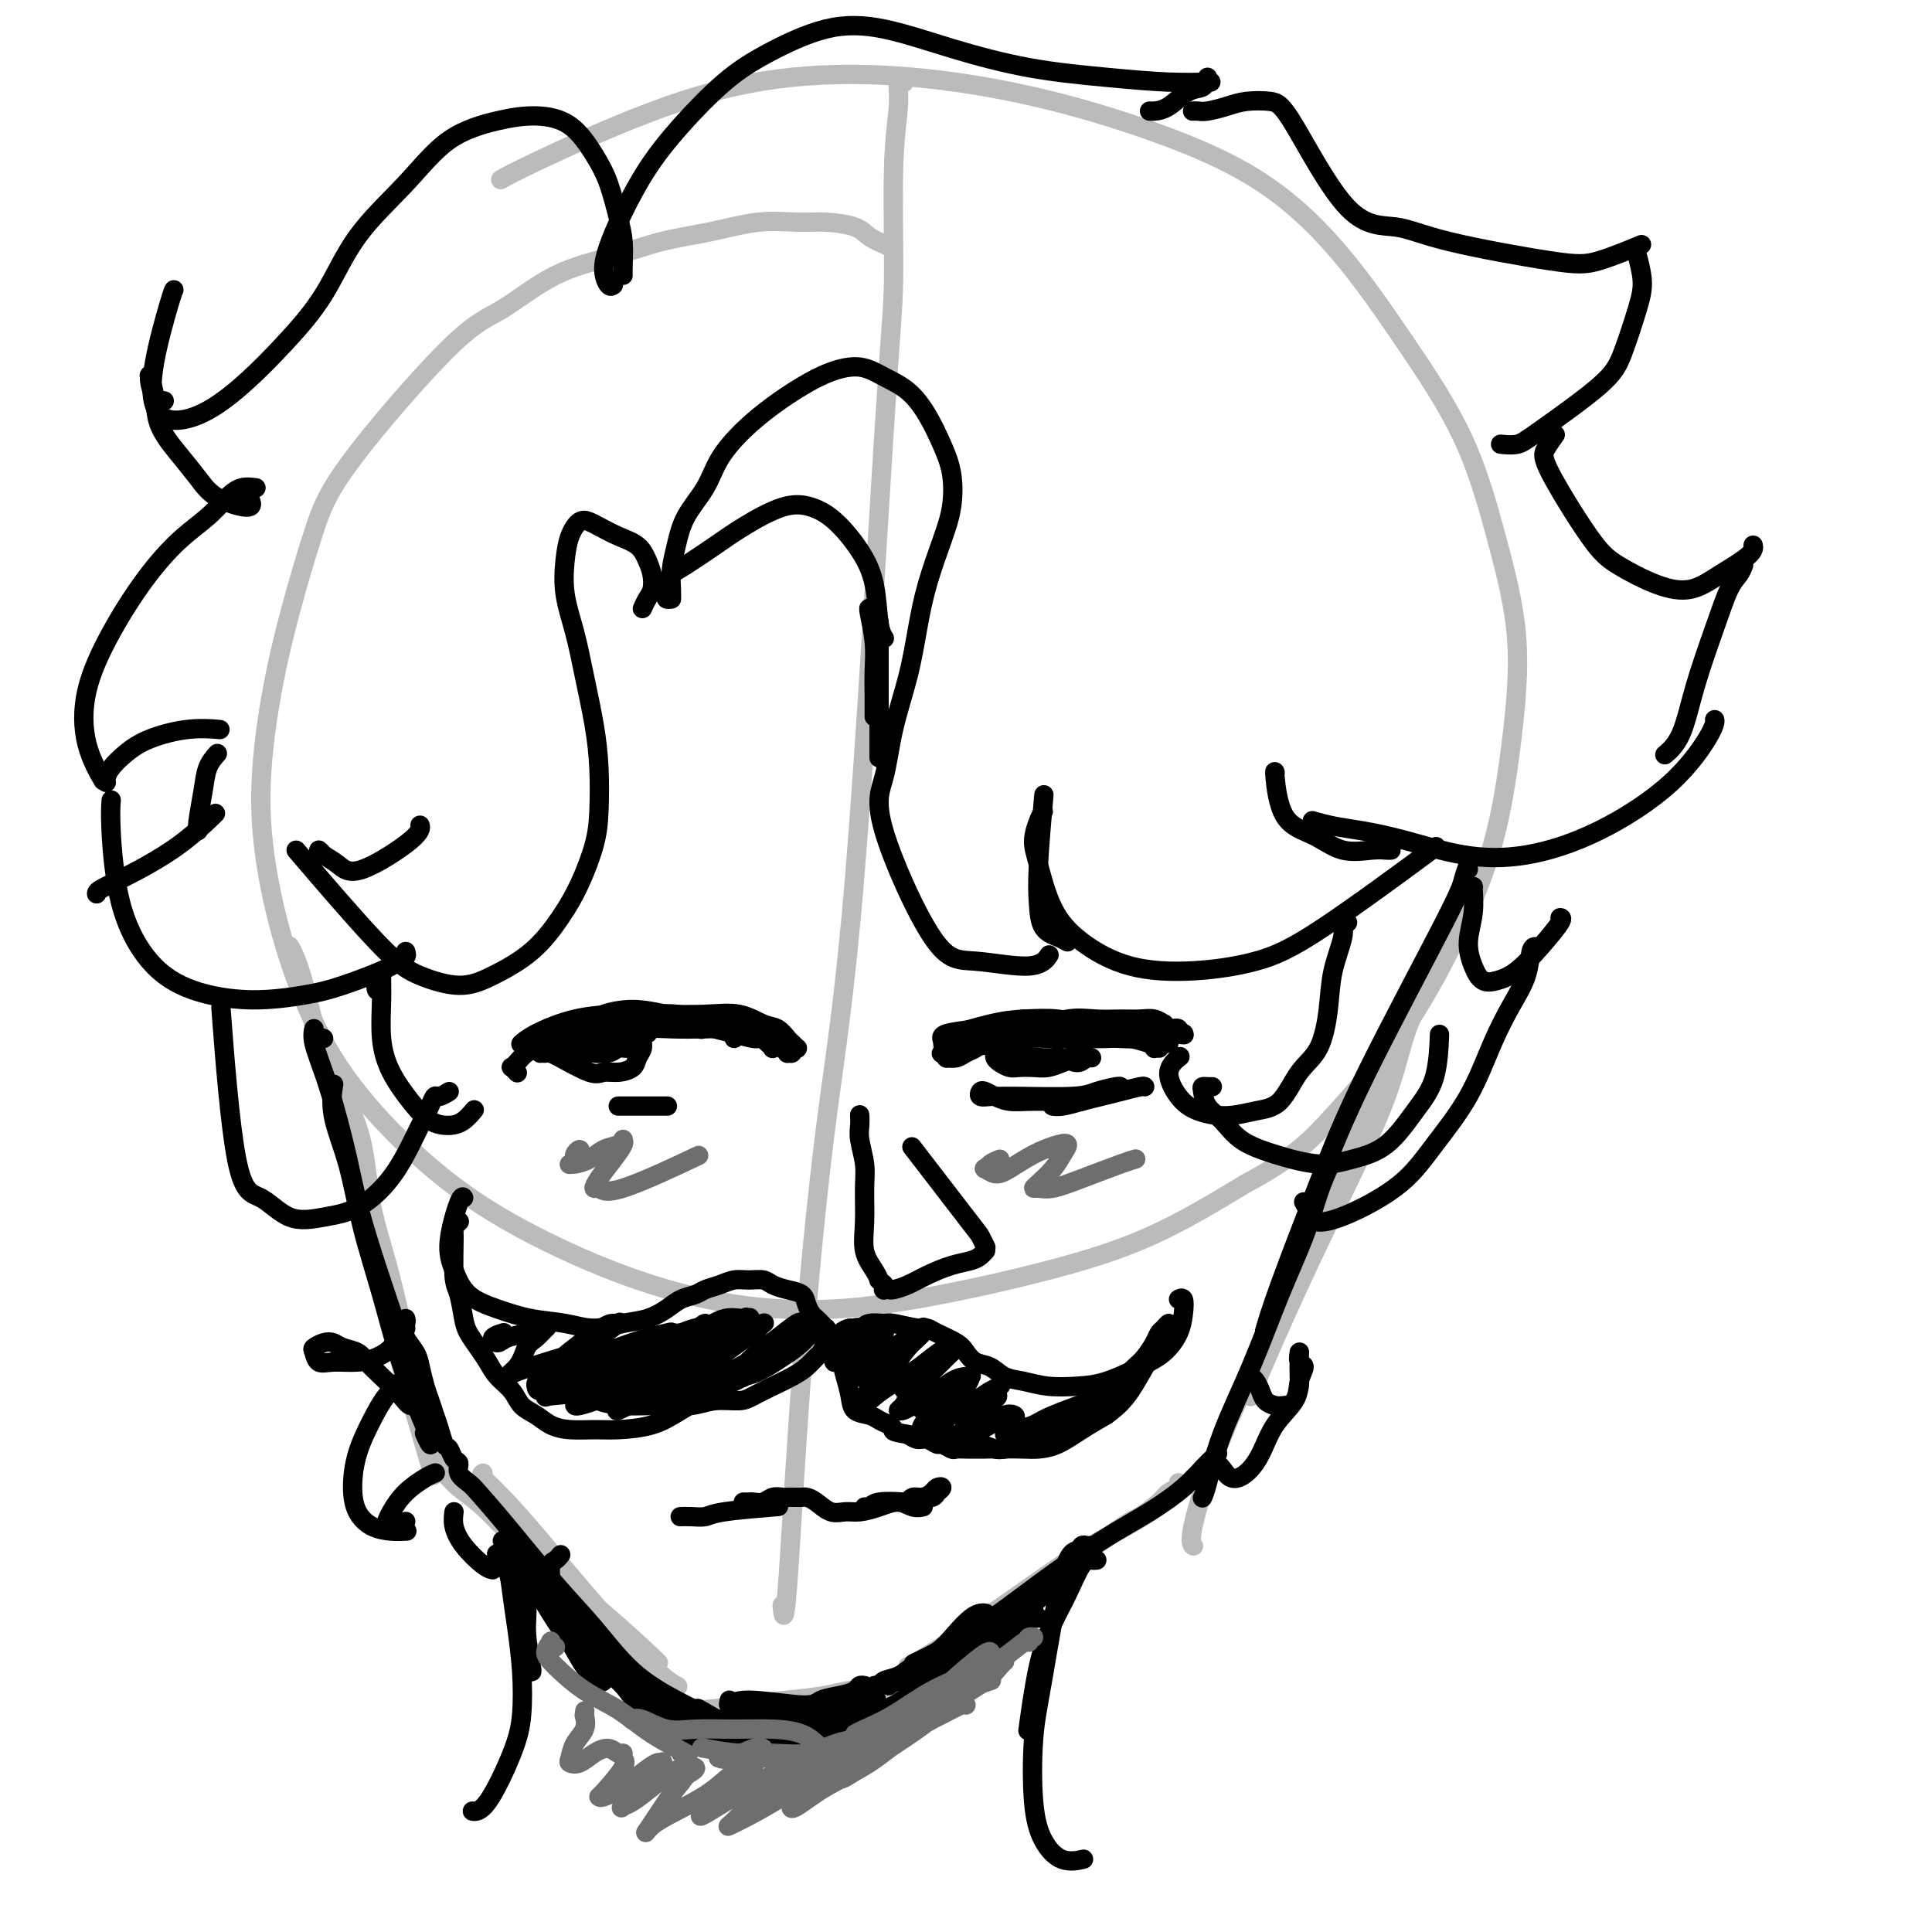 <svg viewBox='0 0 400 400' version='1.1' xmlns='http://www.w3.org/2000/svg' xmlns:xlink='http://www.w3.org/1999/xlink'><g fill='none' stroke='#BABBBB' stroke-width='4' stroke-linecap='round' stroke-linejoin='round'><path d='M184,51c-1.497,-0.650 -2.994,-1.300 -4,-2c-1.006,-0.700 -1.521,-1.449 -3,-2c-1.479,-0.551 -3.921,-0.903 -6,-1c-2.079,-0.097 -3.793,0.060 -6,0c-2.207,-0.060 -4.907,-0.337 -8,0c-3.093,0.337 -6.580,1.287 -10,2c-3.420,0.713 -6.774,1.188 -10,2c-3.226,0.812 -6.323,1.960 -10,3c-3.677,1.040 -7.935,1.974 -12,4c-4.065,2.026 -7.938,5.146 -11,7c-3.062,1.854 -5.313,2.442 -11,8c-5.687,5.558 -14.811,16.084 -20,23c-5.189,6.916 -6.444,10.221 -8,15c-1.556,4.779 -3.413,11.032 -5,17c-1.587,5.968 -2.905,11.650 -4,18c-1.095,6.350 -1.966,13.368 -2,20c-0.034,6.632 0.769,12.878 2,19c1.231,6.122 2.889,12.119 5,18c2.111,5.881 4.673,11.646 8,17c3.327,5.354 7.419,10.296 12,15c4.581,4.704 9.652,9.172 15,13c5.348,3.828 10.972,7.018 17,10c6.028,2.982 12.461,5.755 19,8c6.539,2.245 13.184,3.960 20,5c6.816,1.040 13.804,1.403 21,1c7.196,-0.403 14.599,-1.572 22,-3c7.401,-1.428 14.800,-3.115 22,-5c7.200,-1.885 14.200,-3.967 21,-7c6.800,-3.033 13.400,-7.016 20,-11'/><path d='M258,245c9.718,-5.166 13.514,-9.081 18,-14c4.486,-4.919 9.664,-10.841 14,-17c4.336,-6.159 7.831,-12.555 11,-19c3.169,-6.445 6.013,-12.938 8,-20c1.987,-7.062 3.118,-14.693 4,-22c0.882,-7.307 1.514,-14.289 1,-21c-0.514,-6.711 -2.173,-13.152 -4,-20c-1.827,-6.848 -3.820,-14.104 -7,-21c-3.180,-6.896 -7.545,-13.432 -12,-20c-4.455,-6.568 -9.001,-13.168 -14,-19c-4.999,-5.832 -10.453,-10.897 -17,-15c-6.547,-4.103 -14.188,-7.244 -22,-10c-7.812,-2.756 -15.797,-5.125 -24,-7c-8.203,-1.875 -16.626,-3.255 -25,-4c-8.374,-0.745 -16.700,-0.854 -25,0c-8.300,0.854 -16.575,2.672 -26,6c-9.425,3.328 -19.999,8.165 -26,11c-6.001,2.835 -7.429,3.667 -8,4c-0.571,0.333 -0.286,0.166 0,0'/><path d='M187,17c0.122,0.090 0.244,0.180 0,0c-0.244,-0.180 -0.853,-0.630 -1,0c-0.147,0.630 0.167,2.339 0,5c-0.167,2.661 -0.816,6.275 -1,13c-0.184,6.725 0.096,16.561 0,23c-0.096,6.439 -0.568,9.482 -2,32c-1.432,22.518 -3.823,64.513 -6,91c-2.177,26.487 -4.138,37.468 -6,52c-1.862,14.532 -3.623,32.617 -5,51c-1.377,18.383 -2.371,37.065 -3,45c-0.629,7.935 -0.894,5.124 -1,4c-0.106,-1.124 -0.053,-0.562 0,0'/><path d='M60,196c-0.068,-0.113 -0.137,-0.226 0,0c0.137,0.226 0.478,0.791 1,2c0.522,1.209 1.223,3.062 2,6c0.777,2.938 1.628,6.963 3,12c1.372,5.037 3.265,11.087 5,18c1.735,6.913 3.310,14.688 5,22c1.690,7.312 3.493,14.161 6,23c2.507,8.839 5.716,19.668 7,24c1.284,4.332 0.642,2.166 0,0'/><path d='M71,222c-0.032,0.045 -0.065,0.089 0,1c0.065,0.911 0.227,2.688 1,5c0.773,2.312 2.156,5.159 3,9c0.844,3.841 1.147,8.678 2,13c0.853,4.322 2.256,8.131 4,15c1.744,6.869 3.830,16.800 5,22c1.170,5.200 1.423,5.670 2,7c0.577,1.330 1.478,3.522 2,5c0.522,1.478 0.665,2.243 1,3c0.335,0.757 0.861,1.506 1,2c0.139,0.494 -0.109,0.733 0,1c0.109,0.267 0.574,0.561 1,1c0.426,0.439 0.814,1.021 2,2c1.186,0.979 3.170,2.354 5,4c1.830,1.646 3.506,3.562 6,6c2.494,2.438 5.806,5.399 9,8c3.194,2.601 6.268,4.841 10,8c3.732,3.159 8.120,7.235 10,9c1.880,1.765 1.251,1.219 1,1c-0.251,-0.219 -0.126,-0.109 0,0'/><path d='M100,305c-0.276,0.163 -0.553,0.326 0,1c0.553,0.674 1.935,1.859 4,4c2.065,2.141 4.813,5.240 8,9c3.187,3.760 6.813,8.183 11,13c4.187,4.817 8.935,10.028 12,13c3.065,2.972 4.447,3.706 5,4c0.553,0.294 0.276,0.147 0,0'/><path d='M295,204c-0.157,0.759 -0.313,1.519 -1,3c-0.687,1.481 -1.903,3.684 -3,7c-1.097,3.316 -2.073,7.743 -4,13c-1.927,5.257 -4.804,11.342 -8,18c-3.196,6.658 -6.712,13.888 -10,21c-3.288,7.112 -6.347,14.107 -8,18c-1.653,3.893 -1.901,4.684 -2,5c-0.099,0.316 -0.050,0.158 0,0'/><path d='M286,221c-0.016,0.047 -0.032,0.094 0,0c0.032,-0.094 0.112,-0.328 0,0c-0.112,0.328 -0.418,1.220 -1,3c-0.582,1.780 -1.442,4.448 -3,8c-1.558,3.552 -3.816,7.988 -6,13c-2.184,5.012 -4.294,10.601 -7,17c-2.706,6.399 -6.007,13.610 -9,20c-2.993,6.390 -5.679,11.960 -8,18c-2.321,6.040 -4.279,12.549 -5,16c-0.721,3.451 -0.206,3.843 0,4c0.206,0.157 0.103,0.078 0,0'/><path d='M247,306c-0.521,0.600 -1.043,1.199 -2,2c-0.957,0.801 -2.350,1.803 -4,3c-1.650,1.197 -3.556,2.587 -6,4c-2.444,1.413 -5.425,2.848 -9,5c-3.575,2.152 -7.742,5.021 -12,8c-4.258,2.979 -8.605,6.066 -13,9c-4.395,2.934 -8.837,5.713 -11,7c-2.163,1.287 -2.047,1.082 -2,1c0.047,-0.082 0.023,-0.041 0,0'/><path d='M244,307c0.196,0.346 0.392,0.692 0,1c-0.392,0.308 -1.372,0.578 -2,1c-0.628,0.422 -0.904,0.997 -2,2c-1.096,1.003 -3.010,2.433 -4,3c-0.990,0.567 -1.055,0.269 -5,3c-3.945,2.731 -11.770,8.490 -17,12c-5.230,3.510 -7.864,4.773 -11,7c-3.136,2.227 -6.774,5.420 -10,8c-3.226,2.580 -6.041,4.548 -8,6c-1.959,1.452 -3.061,2.389 -4,3c-0.939,0.611 -1.714,0.895 -2,1c-0.286,0.105 -0.082,0.030 0,0c0.082,-0.030 0.041,-0.015 0,0'/><path d='M185,349c-0.232,0.032 -0.463,0.064 -1,0c-0.537,-0.064 -1.379,-0.224 -2,0c-0.621,0.224 -1.021,0.833 -2,1c-0.979,0.167 -2.536,-0.108 -4,0c-1.464,0.108 -2.834,0.600 -5,1c-2.166,0.400 -5.127,0.709 -8,1c-2.873,0.291 -5.657,0.562 -9,1c-3.343,0.438 -7.246,1.041 -10,1c-2.754,-0.041 -4.358,-0.726 -5,-1c-0.642,-0.274 -0.321,-0.137 0,0'/></g>
<g fill='none' stroke='#000000' stroke-width='4' stroke-linecap='round' stroke-linejoin='round'><path d='M67,215c-0.862,-0.265 -1.724,-0.529 -2,-1c-0.276,-0.471 0.035,-1.148 0,-1c-0.035,0.148 -0.414,1.123 0,3c0.414,1.877 1.622,4.658 3,9c1.378,4.342 2.926,10.246 4,15c1.074,4.754 1.674,8.357 4,16c2.326,7.643 6.379,19.327 8,24c1.621,4.673 0.811,2.337 0,0'/><path d='M69,225c0.074,-0.458 0.147,-0.916 0,0c-0.147,0.916 -0.515,3.205 0,6c0.515,2.795 1.913,6.095 3,10c1.087,3.905 1.864,8.415 3,13c1.136,4.585 2.631,9.245 4,14c1.369,4.755 2.612,9.607 4,14c1.388,4.393 2.922,8.329 4,11c1.078,2.671 1.701,4.077 2,5c0.299,0.923 0.273,1.364 0,1c-0.273,-0.364 -0.792,-1.533 -1,-2c-0.208,-0.467 -0.104,-0.234 0,0'/><path d='M84,275c-0.203,0.569 -0.405,1.138 0,2c0.405,0.862 1.418,2.016 2,3c0.582,0.984 0.733,1.799 1,3c0.267,1.201 0.649,2.788 1,4c0.351,1.212 0.672,2.050 1,3c0.328,0.950 0.665,2.013 1,3c0.335,0.987 0.668,1.899 1,3c0.332,1.101 0.661,2.392 1,3c0.339,0.608 0.686,0.534 1,1c0.314,0.466 0.596,1.473 1,2c0.404,0.527 0.932,0.574 1,1c0.068,0.426 -0.322,1.231 0,2c0.322,0.769 1.357,1.503 2,2c0.643,0.497 0.895,0.757 2,2c1.105,1.243 3.063,3.470 6,7c2.937,3.530 6.854,8.365 10,12c3.146,3.635 5.520,6.071 8,9c2.480,2.929 5.067,6.352 8,9c2.933,2.648 6.213,4.521 9,6c2.787,1.479 5.082,2.566 6,3c0.918,0.434 0.459,0.217 0,0'/><path d='M139,124c0.022,-0.506 0.043,-1.011 0,-2c-0.043,-0.989 -0.151,-2.461 0,-4c0.151,-1.539 0.562,-3.145 1,-5c0.438,-1.855 0.902,-3.959 2,-6c1.098,-2.041 2.830,-4.020 4,-6c1.170,-1.980 1.777,-3.962 3,-6c1.223,-2.038 3.061,-4.131 5,-6c1.939,-1.869 3.981,-3.515 6,-5c2.019,-1.485 4.017,-2.811 6,-4c1.983,-1.189 3.952,-2.242 6,-3c2.048,-0.758 4.176,-1.222 6,-1c1.824,0.222 3.343,1.130 5,2c1.657,0.870 3.450,1.701 5,3c1.550,1.299 2.855,3.068 4,5c1.145,1.932 2.129,4.029 3,6c0.871,1.971 1.628,3.815 2,6c0.372,2.185 0.357,4.712 0,7c-0.357,2.288 -1.058,4.337 -2,7c-0.942,2.663 -2.124,5.940 -3,9c-0.876,3.060 -1.444,5.905 -2,9c-0.556,3.095 -1.098,6.441 -2,10c-0.902,3.559 -2.162,7.330 -3,11c-0.838,3.670 -1.252,7.238 -2,10c-0.748,2.762 -1.829,4.719 0,11c1.829,6.281 6.567,16.888 10,22c3.433,5.112 5.559,4.731 9,5c3.441,0.269 8.196,1.188 11,1c2.804,-0.188 3.658,-1.482 4,-2c0.342,-0.518 0.171,-0.259 0,0'/><path d='M221,195c-0.534,-0.311 -1.068,-0.621 -2,-1c-0.932,-0.379 -2.264,-0.825 -3,-2c-0.736,-1.175 -0.878,-3.078 -1,-5c-0.122,-1.922 -0.225,-3.864 0,-8c0.225,-4.136 0.779,-10.468 1,-13c0.221,-2.532 0.111,-1.266 0,0'/><path d='M216,168c-0.295,0.483 -0.589,0.967 -1,2c-0.411,1.033 -0.938,2.616 -1,4c-0.062,1.384 0.340,2.568 1,5c0.660,2.432 1.579,6.111 3,9c1.421,2.889 3.344,4.987 6,7c2.656,2.013 6.046,3.941 10,5c3.954,1.059 8.471,1.248 13,1c4.529,-0.248 9.070,-0.932 13,-2c3.930,-1.068 7.250,-2.518 14,-7c6.750,-4.482 16.928,-11.995 21,-15c4.072,-3.005 2.036,-1.503 0,0'/><path d='M288,176c-0.228,0.020 -0.456,0.040 -1,0c-0.544,-0.040 -1.403,-0.141 -3,0c-1.597,0.141 -3.930,0.525 -6,0c-2.070,-0.525 -3.875,-1.958 -6,-3c-2.125,-1.042 -4.570,-1.692 -6,-4c-1.430,-2.308 -1.847,-6.275 -2,-8c-0.153,-1.725 -0.044,-1.207 0,-1c0.044,0.207 0.022,0.104 0,0'/><path d='M272,170c0.087,0.025 0.173,0.050 0,0c-0.173,-0.050 -0.607,-0.175 0,0c0.607,0.175 2.255,0.649 4,1c1.745,0.351 3.586,0.580 6,1c2.414,0.420 5.402,1.030 9,2c3.598,0.970 7.805,2.299 12,3c4.195,0.701 8.378,0.772 13,0c4.622,-0.772 9.683,-2.389 15,-5c5.317,-2.611 10.889,-6.215 15,-10c4.111,-3.785 6.761,-7.750 8,-10c1.239,-2.250 1.068,-2.786 1,-3c-0.068,-0.214 -0.034,-0.107 0,0'/><path d='M133,126c0.315,-0.691 0.630,-1.382 1,-2c0.370,-0.618 0.795,-1.162 1,-2c0.205,-0.838 0.189,-1.968 0,-3c-0.189,-1.032 -0.550,-1.964 -1,-3c-0.450,-1.036 -0.988,-2.174 -2,-3c-1.012,-0.826 -2.498,-1.338 -4,-2c-1.502,-0.662 -3.019,-1.474 -4,-2c-0.981,-0.526 -1.427,-0.766 -2,-1c-0.573,-0.234 -1.272,-0.464 -2,0c-0.728,0.464 -1.485,1.621 -2,3c-0.515,1.379 -0.786,2.981 -1,5c-0.214,2.019 -0.369,4.455 0,7c0.369,2.545 1.262,5.201 2,8c0.738,2.799 1.321,5.743 2,9c0.679,3.257 1.456,6.827 2,10c0.544,3.173 0.857,5.949 1,9c0.143,3.051 0.117,6.377 0,9c-0.117,2.623 -0.326,4.544 -1,7c-0.674,2.456 -1.815,5.448 -3,8c-1.185,2.552 -2.416,4.665 -4,7c-1.584,2.335 -3.522,4.893 -6,7c-2.478,2.107 -5.497,3.763 -8,5c-2.503,1.237 -4.491,2.055 -7,2c-2.509,-0.055 -5.538,-0.984 -8,-2c-2.462,-1.016 -4.355,-2.120 -9,-7c-4.645,-4.880 -12.041,-13.537 -15,-17c-2.959,-3.463 -1.479,-1.731 0,0'/><path d='M67,177c0.125,0.133 0.249,0.265 0,0c-0.249,-0.265 -0.872,-0.928 -1,-1c-0.128,-0.072 0.239,0.446 1,1c0.761,0.554 1.917,1.143 3,2c1.083,0.857 2.095,1.982 5,1c2.905,-0.982 7.705,-4.072 10,-6c2.295,-1.928 2.084,-2.694 2,-3c-0.084,-0.306 -0.042,-0.153 0,0'/><path d='M84,197c0.121,0.454 0.243,0.909 0,1c-0.243,0.091 -0.849,-0.181 -1,0c-0.151,0.181 0.154,0.815 -2,2c-2.154,1.185 -6.766,2.920 -10,4c-3.234,1.080 -5.090,1.505 -8,2c-2.910,0.495 -6.875,1.060 -11,1c-4.125,-0.060 -8.412,-0.745 -12,-2c-3.588,-1.255 -6.478,-3.079 -9,-6c-2.522,-2.921 -4.676,-6.937 -6,-12c-1.324,-5.063 -1.818,-11.171 -2,-15c-0.182,-3.829 -0.052,-5.380 0,-6c0.052,-0.620 0.026,-0.310 0,0'/><path d='M20,185c0.003,0.058 0.005,0.116 0,0c-0.005,-0.116 -0.018,-0.407 1,-1c1.018,-0.593 3.067,-1.489 6,-3c2.933,-1.511 6.751,-3.638 10,-6c3.249,-2.362 5.928,-4.961 7,-6c1.072,-1.039 0.536,-0.520 0,0'/><path d='M127,59c-0.296,0.229 -0.591,0.459 -1,0c-0.409,-0.459 -0.931,-1.606 -1,-3c-0.069,-1.394 0.317,-3.036 1,-5c0.683,-1.964 1.664,-4.249 3,-7c1.336,-2.751 3.028,-5.967 5,-9c1.972,-3.033 4.226,-5.884 7,-9c2.774,-3.116 6.068,-6.498 9,-9c2.932,-2.502 5.501,-4.125 9,-6c3.499,-1.875 7.928,-4.002 12,-5c4.072,-0.998 7.786,-0.866 12,0c4.214,0.866 8.927,2.467 14,4c5.073,1.533 10.506,2.999 16,4c5.494,1.001 11.050,1.536 16,2c4.950,0.464 9.294,0.856 13,1c3.706,0.144 6.773,0.041 8,0c1.227,-0.041 0.613,-0.021 0,0'/><path d='M250,16c-0.182,0.815 -0.364,1.630 -1,2c-0.636,0.370 -1.726,0.295 -3,1c-1.274,0.705 -2.733,2.189 -4,3c-1.267,0.811 -2.341,0.949 -3,1c-0.659,0.051 -0.903,0.015 -1,0c-0.097,-0.015 -0.049,-0.007 0,0'/><path d='M247,23c-0.079,0.006 -0.158,0.012 0,0c0.158,-0.012 0.552,-0.042 1,0c0.448,0.042 0.949,0.158 2,0c1.051,-0.158 2.651,-0.588 4,-1c1.349,-0.412 2.449,-0.806 4,-1c1.551,-0.194 3.555,-0.188 5,0c1.445,0.188 2.332,0.558 5,5c2.668,4.442 7.118,12.955 11,17c3.882,4.045 7.196,3.623 10,4c2.804,0.377 5.100,1.554 11,3c5.900,1.446 15.406,3.161 21,4c5.594,0.839 7.275,0.803 10,0c2.725,-0.803 6.493,-2.372 8,-3c1.507,-0.628 0.754,-0.314 0,0'/><path d='M339,53c-0.124,-0.447 -0.247,-0.894 0,0c0.247,0.894 0.866,3.128 1,5c0.134,1.872 -0.217,3.381 -1,6c-0.783,2.619 -1.997,6.348 -3,9c-1.003,2.652 -1.797,4.227 -5,7c-3.203,2.773 -8.817,6.743 -12,9c-3.183,2.257 -3.934,2.800 -5,3c-1.066,0.200 -2.447,0.057 -3,0c-0.553,-0.057 -0.276,-0.029 0,0'/><path d='M322,90c-0.751,1.055 -1.501,2.110 -2,3c-0.499,0.890 -0.746,1.614 1,5c1.746,3.386 5.486,9.435 8,13c2.514,3.565 3.802,4.645 6,6c2.198,1.355 5.307,2.986 8,4c2.693,1.014 4.970,1.410 7,1c2.030,-0.410 3.812,-1.625 6,-3c2.188,-1.375 4.781,-2.909 6,-4c1.219,-1.091 1.062,-1.740 1,-2c-0.062,-0.260 -0.031,-0.130 0,0'/><path d='M361,117c-0.259,0.670 -0.519,1.340 -1,2c-0.481,0.660 -1.184,1.308 -2,3c-0.816,1.692 -1.746,4.426 -3,8c-1.254,3.574 -2.831,7.989 -4,12c-1.169,4.011 -1.930,7.618 -3,10c-1.070,2.382 -2.449,3.538 -3,4c-0.551,0.462 -0.276,0.231 0,0'/><path d='M129,57c-0.019,-0.384 -0.037,-0.768 0,-2c0.037,-1.232 0.130,-3.314 0,-5c-0.130,-1.686 -0.482,-2.978 -1,-5c-0.518,-2.022 -1.200,-4.775 -2,-7c-0.800,-2.225 -1.716,-3.923 -3,-6c-1.284,-2.077 -2.936,-4.535 -5,-6c-2.064,-1.465 -4.539,-1.938 -7,-2c-2.461,-0.062 -4.906,0.286 -8,1c-3.094,0.714 -6.835,1.794 -10,4c-3.165,2.206 -5.754,5.536 -9,9c-3.246,3.464 -7.149,7.060 -10,11c-2.851,3.940 -4.649,8.224 -7,12c-2.351,3.776 -5.253,7.045 -8,10c-2.747,2.955 -5.338,5.596 -8,8c-2.662,2.404 -5.397,4.571 -8,6c-2.603,1.429 -5.076,2.120 -7,2c-1.924,-0.120 -3.300,-1.052 -4,-3c-0.700,-1.948 -0.724,-4.914 0,-9c0.724,-4.086 2.195,-9.292 3,-12c0.805,-2.708 0.944,-2.916 1,-3c0.056,-0.084 0.028,-0.042 0,0'/><path d='M34,83c-0.730,-0.107 -1.460,-0.215 -2,-1c-0.540,-0.785 -0.890,-2.249 -1,-3c-0.110,-0.751 0.021,-0.789 0,-1c-0.021,-0.211 -0.193,-0.595 0,0c0.193,0.595 0.751,2.168 1,4c0.249,1.832 0.190,3.921 1,6c0.810,2.079 2.490,4.147 4,6c1.510,1.853 2.849,3.491 4,5c1.151,1.509 2.113,2.889 4,4c1.887,1.111 4.700,1.953 6,2c1.300,0.047 1.086,-0.701 1,-1c-0.086,-0.299 -0.043,-0.150 0,0'/><path d='M53,101c-1.013,-0.133 -2.025,-0.267 -3,0c-0.975,0.267 -1.911,0.933 -3,2c-1.089,1.067 -2.330,2.535 -4,4c-1.670,1.465 -3.767,2.927 -6,5c-2.233,2.073 -4.601,4.756 -7,8c-2.399,3.244 -4.828,7.049 -7,11c-2.172,3.951 -4.087,8.049 -5,12c-0.913,3.951 -0.823,7.756 0,11c0.823,3.244 2.378,5.927 3,7c0.622,1.073 0.311,0.537 0,0'/><path d='M22,162c-0.049,-0.267 -0.098,-0.534 0,-1c0.098,-0.466 0.342,-1.130 1,-2c0.658,-0.870 1.729,-1.946 3,-3c1.271,-1.054 2.743,-2.087 5,-3c2.257,-0.913 5.300,-1.707 8,-2c2.700,-0.293 5.057,-0.084 6,0c0.943,0.084 0.471,0.042 0,0'/><path d='M45,156c-0.762,0.868 -1.525,1.735 -2,3c-0.475,1.265 -0.663,2.927 -1,5c-0.337,2.073 -0.821,4.558 -1,6c-0.179,1.442 -0.051,1.841 0,2c0.051,0.159 0.026,0.080 0,0'/><path d='M178,231c-0.008,-0.169 -0.016,-0.337 0,0c0.016,0.337 0.057,1.180 0,2c-0.057,0.820 -0.213,1.619 0,3c0.213,1.381 0.796,3.346 1,5c0.204,1.654 0.031,2.997 0,5c-0.031,2.003 0.082,4.665 0,7c-0.082,2.335 -0.358,4.342 0,6c0.358,1.658 1.350,2.966 2,4c0.650,1.034 0.959,1.793 1,2c0.041,0.207 -0.185,-0.137 0,0c0.185,0.137 0.782,0.755 1,1c0.218,0.245 0.059,0.118 0,0c-0.059,-0.118 -0.017,-0.228 0,0c0.017,0.228 0.008,0.793 0,1c-0.008,0.207 -0.015,0.056 0,0c0.015,-0.056 0.051,-0.017 0,0c-0.051,0.017 -0.188,0.013 0,0c0.188,-0.013 0.703,-0.035 1,0c0.297,0.035 0.376,0.125 1,0c0.624,-0.125 1.792,-0.467 3,-1c1.208,-0.533 2.457,-1.257 4,-2c1.543,-0.743 3.380,-1.506 5,-2c1.620,-0.494 3.023,-0.721 4,-1c0.977,-0.279 1.530,-0.611 2,-1c0.470,-0.389 0.858,-0.836 1,-1c0.142,-0.164 0.038,-0.044 0,0c-0.038,0.044 -0.011,0.013 0,0c0.011,-0.013 0.005,-0.006 0,0'/><path d='M204,258c0.102,0.209 0.204,0.418 0,0c-0.204,-0.418 -0.715,-1.463 -1,-2c-0.285,-0.537 -0.346,-0.568 -3,-4c-2.654,-3.432 -7.901,-10.266 -10,-13c-2.099,-2.734 -1.049,-1.367 0,0'/><path d='M173,278c-0.005,0.119 -0.009,0.238 0,0c0.009,-0.238 0.033,-0.833 0,-1c-0.033,-0.167 -0.123,0.095 0,0c0.123,-0.095 0.460,-0.547 1,-1c0.540,-0.453 1.282,-0.907 2,-1c0.718,-0.093 1.411,0.175 2,0c0.589,-0.175 1.075,-0.794 2,-1c0.925,-0.206 2.290,-0.001 3,0c0.710,0.001 0.764,-0.204 2,0c1.236,0.204 3.654,0.817 5,1c1.346,0.183 1.620,-0.063 2,0c0.380,0.063 0.867,0.436 2,1c1.133,0.564 2.911,1.321 4,2c1.089,0.679 1.490,1.281 2,2c0.510,0.719 1.128,1.555 2,2c0.872,0.445 1.999,0.498 3,1c1.001,0.502 1.875,1.454 3,2c1.125,0.546 2.502,0.687 4,1c1.498,0.313 3.118,0.797 5,1c1.882,0.203 4.028,0.123 6,0c1.972,-0.123 3.772,-0.290 6,-1c2.228,-0.710 4.885,-1.963 7,-3c2.115,-1.037 3.687,-1.857 5,-3c1.313,-1.143 2.366,-2.607 3,-4c0.634,-1.393 0.850,-2.714 1,-4c0.150,-1.286 0.233,-2.539 0,-3c-0.233,-0.461 -0.781,-0.132 -1,0c-0.219,0.132 -0.110,0.066 0,0'/><path d='M172,278c-0.098,-0.443 -0.196,-0.886 0,-1c0.196,-0.114 0.687,0.102 1,0c0.313,-0.102 0.450,-0.522 1,-1c0.550,-0.478 1.513,-1.015 2,-1c0.487,0.015 0.496,0.581 1,1c0.504,0.419 1.502,0.693 2,1c0.498,0.307 0.497,0.649 1,1c0.503,0.351 1.510,0.712 2,1c0.490,0.288 0.464,0.505 1,1c0.536,0.495 1.635,1.270 2,2c0.365,0.730 -0.004,1.414 0,2c0.004,0.586 0.381,1.073 1,2c0.619,0.927 1.479,2.294 2,3c0.521,0.706 0.702,0.751 1,1c0.298,0.249 0.714,0.701 1,1c0.286,0.299 0.443,0.443 1,1c0.557,0.557 1.514,1.525 2,2c0.486,0.475 0.501,0.457 1,1c0.499,0.543 1.484,1.647 2,2c0.516,0.353 0.565,-0.045 1,0c0.435,0.045 1.255,0.534 2,1c0.745,0.466 1.414,0.909 2,1c0.586,0.091 1.090,-0.171 2,0c0.910,0.171 2.227,0.777 3,1c0.773,0.223 1.003,0.065 2,0c0.997,-0.065 2.762,-0.037 4,0c1.238,0.037 1.950,0.082 3,0c1.050,-0.082 2.436,-0.291 4,-1c1.564,-0.709 3.304,-1.917 5,-3c1.696,-1.083 3.348,-2.042 5,-3'/><path d='M229,293c2.530,-1.805 3.853,-3.319 5,-5c1.147,-1.681 2.116,-3.530 3,-5c0.884,-1.470 1.681,-2.563 2,-3c0.319,-0.437 0.159,-0.219 0,0'/><path d='M242,275c-0.023,0.138 -0.047,0.277 0,0c0.047,-0.277 0.164,-0.968 0,-1c-0.164,-0.032 -0.610,0.596 -1,1c-0.390,0.404 -0.722,0.582 -1,1c-0.278,0.418 -0.500,1.074 -1,2c-0.500,0.926 -1.278,2.121 -2,3c-0.722,0.879 -1.386,1.443 -2,2c-0.614,0.557 -1.176,1.109 -2,2c-0.824,0.891 -1.908,2.123 -3,3c-1.092,0.877 -2.190,1.400 -3,2c-0.810,0.600 -1.330,1.278 -2,2c-0.670,0.722 -1.488,1.490 -2,2c-0.512,0.510 -0.716,0.763 -1,1c-0.284,0.237 -0.646,0.460 -2,1c-1.354,0.540 -3.699,1.399 -5,2c-1.301,0.601 -1.557,0.946 -2,1c-0.443,0.054 -1.073,-0.182 -2,0c-0.927,0.182 -2.150,0.781 -3,1c-0.850,0.219 -1.326,0.059 -2,0c-0.674,-0.059 -1.547,-0.016 -2,0c-0.453,0.016 -0.488,0.005 -1,0c-0.512,-0.005 -1.503,-0.006 -2,0c-0.497,0.006 -0.499,0.017 -1,0c-0.501,-0.017 -1.499,-0.061 -2,0c-0.501,0.061 -0.504,0.227 -1,0c-0.496,-0.227 -1.484,-0.848 -2,-1c-0.516,-0.152 -0.561,0.165 -1,0c-0.439,-0.165 -1.272,-0.814 -2,-1c-0.728,-0.186 -1.351,0.090 -2,0c-0.649,-0.090 -1.325,-0.545 -2,-1'/><path d='M188,297c-3.740,-0.642 -3.090,-0.748 -3,-1c0.090,-0.252 -0.382,-0.650 -1,-1c-0.618,-0.350 -1.384,-0.652 -2,-1c-0.616,-0.348 -1.082,-0.742 -2,-1c-0.918,-0.258 -2.287,-0.381 -3,-1c-0.713,-0.619 -0.769,-1.735 -1,-3c-0.231,-1.265 -0.636,-2.679 -1,-4c-0.364,-1.321 -0.685,-2.550 -1,-4c-0.315,-1.450 -0.623,-3.121 -1,-4c-0.377,-0.879 -0.822,-0.965 -1,-1c-0.178,-0.035 -0.089,-0.017 0,0'/><path d='M180,275c0.088,0.003 0.176,0.007 0,0c-0.176,-0.007 -0.615,-0.024 -1,0c-0.385,0.024 -0.715,0.090 -1,0c-0.285,-0.090 -0.525,-0.334 -1,0c-0.475,0.334 -1.186,1.247 -2,2c-0.814,0.753 -1.733,1.348 -2,2c-0.267,0.652 0.116,1.363 0,2c-0.116,0.637 -0.731,1.202 0,1c0.731,-0.202 2.810,-1.170 4,-2c1.190,-0.830 1.493,-1.523 2,-2c0.507,-0.477 1.218,-0.738 2,-1c0.782,-0.262 1.635,-0.524 2,-1c0.365,-0.476 0.244,-1.165 0,-1c-0.244,0.165 -0.610,1.185 -1,2c-0.390,0.815 -0.804,1.425 -2,3c-1.196,1.575 -3.173,4.115 -4,5c-0.827,0.885 -0.504,0.116 0,0c0.504,-0.116 1.190,0.420 2,0c0.810,-0.420 1.743,-1.798 3,-3c1.257,-1.202 2.837,-2.230 4,-3c1.163,-0.770 1.910,-1.284 3,-2c1.090,-0.716 2.523,-1.634 3,-2c0.477,-0.366 -0.001,-0.180 0,0c0.001,0.180 0.480,0.352 0,1c-0.480,0.648 -1.919,1.770 -3,3c-1.081,1.230 -1.805,2.567 -3,4c-1.195,1.433 -2.860,2.963 -4,4c-1.140,1.037 -1.754,1.582 -2,2c-0.246,0.418 -0.123,0.709 0,1'/><path d='M179,290c-1.805,2.464 -0.319,1.126 1,0c1.319,-1.126 2.471,-2.038 4,-3c1.529,-0.962 3.434,-1.972 5,-3c1.566,-1.028 2.792,-2.074 4,-3c1.208,-0.926 2.397,-1.732 3,-2c0.603,-0.268 0.621,0.003 1,0c0.379,-0.003 1.118,-0.282 1,0c-0.118,0.282 -1.094,1.123 -2,2c-0.906,0.877 -1.743,1.791 -3,3c-1.257,1.209 -2.935,2.714 -4,4c-1.065,1.286 -1.517,2.354 -2,3c-0.483,0.646 -0.996,0.870 -1,1c-0.004,0.130 0.503,0.164 1,0c0.497,-0.164 0.984,-0.527 2,-1c1.016,-0.473 2.560,-1.056 4,-2c1.440,-0.944 2.777,-2.248 4,-3c1.223,-0.752 2.334,-0.953 3,-1c0.666,-0.047 0.887,0.060 1,0c0.113,-0.060 0.118,-0.287 0,0c-0.118,0.287 -0.359,1.086 -1,2c-0.641,0.914 -1.684,1.941 -3,3c-1.316,1.059 -2.906,2.149 -4,3c-1.094,0.851 -1.692,1.462 -2,2c-0.308,0.538 -0.326,1.003 0,1c0.326,-0.003 0.995,-0.473 2,-1c1.005,-0.527 2.347,-1.109 4,-2c1.653,-0.891 3.617,-2.090 5,-3c1.383,-0.910 2.185,-1.533 3,-2c0.815,-0.467 1.642,-0.780 2,-1c0.358,-0.220 0.245,-0.349 0,0c-0.245,0.349 -0.623,1.174 -1,2'/><path d='M206,289c1.808,-0.403 -1.172,1.588 -3,3c-1.828,1.412 -2.505,2.243 -3,3c-0.495,0.757 -0.806,1.439 -1,2c-0.194,0.561 -0.269,1.001 0,1c0.269,-0.001 0.882,-0.443 2,-1c1.118,-0.557 2.742,-1.228 4,-2c1.258,-0.772 2.151,-1.643 3,-2c0.849,-0.357 1.656,-0.200 2,0c0.344,0.200 0.227,0.443 0,1c-0.227,0.557 -0.563,1.429 -1,2c-0.437,0.571 -0.975,0.842 -1,1c-0.025,0.158 0.464,0.203 1,0c0.536,-0.203 1.119,-0.654 2,-1c0.881,-0.346 2.061,-0.588 3,-1c0.939,-0.412 1.637,-0.996 4,-2c2.363,-1.004 6.389,-2.430 8,-3c1.611,-0.570 0.805,-0.285 0,0'/><path d='M171,276c-0.002,-0.032 -0.003,-0.064 0,0c0.003,0.064 0.012,0.224 0,0c-0.012,-0.224 -0.045,-0.833 0,-1c0.045,-0.167 0.166,0.107 0,0c-0.166,-0.107 -0.620,-0.596 -1,-1c-0.380,-0.404 -0.685,-0.724 -1,-1c-0.315,-0.276 -0.641,-0.507 -1,-1c-0.359,-0.493 -0.753,-1.246 -1,-2c-0.247,-0.754 -0.348,-1.508 -1,-2c-0.652,-0.492 -1.854,-0.721 -3,-1c-1.146,-0.279 -2.235,-0.608 -3,-1c-0.765,-0.392 -1.206,-0.848 -2,-1c-0.794,-0.152 -1.941,0.001 -3,0c-1.059,-0.001 -2.030,-0.156 -3,0c-0.970,0.156 -1.939,0.622 -3,1c-1.061,0.378 -2.215,0.668 -3,1c-0.785,0.332 -1.201,0.704 -2,1c-0.799,0.296 -1.980,0.515 -3,1c-1.020,0.485 -1.880,1.237 -3,2c-1.120,0.763 -2.499,1.537 -4,2c-1.501,0.463 -3.123,0.616 -5,1c-1.877,0.384 -4.008,0.999 -6,1c-1.992,0.001 -3.846,-0.613 -6,-1c-2.154,-0.387 -4.607,-0.545 -7,-1c-2.393,-0.455 -4.726,-1.205 -7,-2c-2.274,-0.795 -4.490,-1.635 -6,-3c-1.510,-1.365 -2.313,-3.255 -3,-5c-0.687,-1.745 -1.256,-3.344 -1,-6c0.256,-2.656 1.338,-6.369 2,-8c0.662,-1.631 0.903,-1.180 1,-1c0.097,0.180 0.048,0.090 0,0'/><path d='M95,253c-0.031,0.030 -0.062,0.060 0,0c0.062,-0.060 0.216,-0.209 0,0c-0.216,0.209 -0.801,0.776 -1,1c-0.199,0.224 -0.013,0.104 0,2c0.013,1.896 -0.148,5.809 0,8c0.148,2.191 0.606,2.659 1,4c0.394,1.341 0.723,3.556 1,5c0.277,1.444 0.501,2.119 1,3c0.499,0.881 1.274,1.969 2,3c0.726,1.031 1.405,2.005 2,3c0.595,0.995 1.106,2.010 2,3c0.894,0.990 2.170,1.954 3,3c0.830,1.046 1.215,2.175 2,3c0.785,0.825 1.971,1.346 3,2c1.029,0.654 1.902,1.442 3,2c1.098,0.558 2.423,0.888 4,1c1.577,0.112 3.407,0.007 5,0c1.593,-0.007 2.949,0.085 5,0c2.051,-0.085 4.796,-0.345 7,-1c2.204,-0.655 3.866,-1.703 6,-3c2.134,-1.297 4.740,-2.842 7,-4c2.260,-1.158 4.173,-1.929 6,-3c1.827,-1.071 3.569,-2.442 5,-4c1.431,-1.558 2.552,-3.302 3,-4c0.448,-0.698 0.224,-0.349 0,0'/><path d='M174,279c0.006,0.083 0.013,0.165 0,0c-0.013,-0.165 -0.045,-0.578 0,-1c0.045,-0.422 0.167,-0.852 0,-1c-0.167,-0.148 -0.621,-0.013 -1,0c-0.379,0.013 -0.681,-0.096 -1,0c-0.319,0.096 -0.654,0.396 -1,1c-0.346,0.604 -0.703,1.513 -1,2c-0.297,0.487 -0.534,0.554 -1,1c-0.466,0.446 -1.162,1.272 -2,2c-0.838,0.728 -1.819,1.357 -3,2c-1.181,0.643 -2.561,1.301 -4,2c-1.439,0.699 -2.939,1.441 -4,2c-1.061,0.559 -1.685,0.935 -3,1c-1.315,0.065 -3.320,-0.182 -5,0c-1.680,0.182 -3.035,0.791 -5,1c-1.965,0.209 -4.540,0.017 -7,0c-2.460,-0.017 -4.804,0.140 -7,0c-2.196,-0.140 -4.245,-0.576 -5,-1c-0.755,-0.424 -0.216,-0.835 0,-1c0.216,-0.165 0.108,-0.082 0,0'/><path d='M169,276c-0.068,0.186 -0.135,0.372 0,0c0.135,-0.372 0.473,-1.301 0,-1c-0.473,0.301 -1.758,1.833 -3,3c-1.242,1.167 -2.440,1.968 -4,3c-1.560,1.032 -3.481,2.296 -5,3c-1.519,0.704 -2.634,0.850 -3,1c-0.366,0.150 0.017,0.306 0,0c-0.017,-0.306 -0.436,-1.073 0,-2c0.436,-0.927 1.726,-2.014 3,-3c1.274,-0.986 2.533,-1.871 4,-3c1.467,-1.129 3.143,-2.500 4,-3c0.857,-0.500 0.894,-0.127 1,0c0.106,0.127 0.281,0.008 0,0c-0.281,-0.008 -1.017,0.096 -2,1c-0.983,0.904 -2.212,2.608 -4,4c-1.788,1.392 -4.136,2.471 -7,4c-2.864,1.529 -6.246,3.509 -9,5c-2.754,1.491 -4.881,2.492 -6,3c-1.119,0.508 -1.230,0.522 -1,0c0.230,-0.522 0.801,-1.579 2,-3c1.199,-1.421 3.025,-3.204 5,-5c1.975,-1.796 4.097,-3.604 6,-5c1.903,-1.396 3.585,-2.380 5,-3c1.415,-0.620 2.563,-0.876 3,-1c0.437,-0.124 0.164,-0.116 0,0c-0.164,0.116 -0.219,0.340 -1,1c-0.781,0.660 -2.287,1.755 -4,3c-1.713,1.245 -3.632,2.642 -6,4c-2.368,1.358 -5.184,2.679 -8,4'/><path d='M139,286c-4.282,2.636 -5.488,3.227 -7,4c-1.512,0.773 -3.329,1.729 -4,2c-0.671,0.271 -0.196,-0.144 1,-1c1.196,-0.856 3.112,-2.152 5,-4c1.888,-1.848 3.746,-4.248 6,-6c2.254,-1.752 4.902,-2.856 7,-4c2.098,-1.144 3.646,-2.328 5,-3c1.354,-0.672 2.513,-0.833 3,-1c0.487,-0.167 0.301,-0.339 0,0c-0.301,0.339 -0.717,1.189 -2,2c-1.283,0.811 -3.433,1.582 -6,3c-2.567,1.418 -5.551,3.483 -8,5c-2.449,1.517 -4.365,2.486 -8,4c-3.635,1.514 -8.991,3.574 -11,4c-2.009,0.426 -0.671,-0.783 1,-2c1.671,-1.217 3.674,-2.441 6,-4c2.326,-1.559 4.976,-3.454 8,-5c3.024,-1.546 6.421,-2.742 9,-4c2.579,-1.258 4.338,-2.578 6,-3c1.662,-0.422 3.225,0.053 4,0c0.775,-0.053 0.763,-0.636 0,0c-0.763,0.636 -2.275,2.490 -4,4c-1.725,1.510 -3.661,2.675 -6,4c-2.339,1.325 -5.080,2.810 -8,4c-2.920,1.190 -6.018,2.084 -9,3c-2.982,0.916 -5.849,1.853 -7,2c-1.151,0.147 -0.587,-0.497 -1,-1c-0.413,-0.503 -1.804,-0.866 1,-3c2.804,-2.134 9.801,-6.038 14,-8c4.199,-1.962 5.599,-1.981 7,-2'/><path d='M141,276c4.064,-1.694 3.725,-0.930 4,-1c0.275,-0.070 1.163,-0.975 1,-1c-0.163,-0.025 -1.378,0.830 -3,2c-1.622,1.170 -3.651,2.655 -6,4c-2.349,1.345 -5.019,2.548 -8,4c-2.981,1.452 -6.274,3.151 -9,4c-2.726,0.849 -4.885,0.849 -6,1c-1.115,0.151 -1.188,0.454 -1,0c0.188,-0.454 0.635,-1.666 2,-3c1.365,-1.334 3.649,-2.790 6,-4c2.351,-1.210 4.769,-2.176 7,-3c2.231,-0.824 4.274,-1.508 6,-2c1.726,-0.492 3.135,-0.792 4,-1c0.865,-0.208 1.184,-0.322 1,0c-0.184,0.322 -0.873,1.082 -2,2c-1.127,0.918 -2.694,1.995 -5,3c-2.306,1.005 -5.351,1.940 -8,3c-2.649,1.060 -4.900,2.246 -7,3c-2.100,0.754 -4.048,1.078 -5,1c-0.952,-0.078 -0.907,-0.556 -1,-1c-0.093,-0.444 -0.323,-0.853 2,-3c2.323,-2.147 7.200,-6.031 10,-8c2.800,-1.969 3.525,-2.024 4,-2c0.475,0.024 0.702,0.128 1,0c0.298,-0.128 0.668,-0.487 0,0c-0.668,0.487 -2.375,1.821 -4,3c-1.625,1.179 -3.168,2.202 -5,3c-1.832,0.798 -3.952,1.371 -6,2c-2.048,0.629 -4.024,1.315 -6,2'/><path d='M107,284c-3.191,1.540 -1.170,0.388 0,-1c1.170,-1.388 1.489,-3.014 2,-4c0.511,-0.986 1.215,-1.333 2,-2c0.785,-0.667 1.651,-1.654 2,-2c0.349,-0.346 0.182,-0.050 0,0c-0.182,0.050 -0.380,-0.147 -1,0c-0.620,0.147 -1.661,0.638 -3,1c-1.339,0.362 -2.975,0.594 -4,1c-1.025,0.406 -1.440,0.985 -2,1c-0.560,0.015 -1.266,-0.534 -1,-1c0.266,-0.466 1.505,-0.847 2,-1c0.495,-0.153 0.248,-0.076 0,0'/><path d='M141,314c-0.147,0.006 -0.293,0.012 0,0c0.293,-0.012 1.026,-0.042 2,0c0.974,0.042 2.189,0.156 3,0c0.811,-0.156 1.218,-0.580 4,-1c2.782,-0.420 7.938,-0.834 10,-1c2.062,-0.166 1.031,-0.083 0,0'/><path d='M154,311c-0.096,-0.002 -0.192,-0.004 0,0c0.192,0.004 0.671,0.015 1,0c0.329,-0.015 0.507,-0.057 1,0c0.493,0.057 1.302,0.211 2,0c0.698,-0.211 1.286,-0.789 2,-1c0.714,-0.211 1.553,-0.057 2,0c0.447,0.057 0.503,0.017 1,0c0.497,-0.017 1.434,-0.011 2,0c0.566,0.011 0.759,0.027 1,0c0.241,-0.027 0.528,-0.098 1,0c0.472,0.098 1.129,0.363 2,1c0.871,0.637 1.955,1.644 3,2c1.045,0.356 2.051,0.061 3,0c0.949,-0.061 1.841,0.113 3,0c1.159,-0.113 2.584,-0.514 4,-1c1.416,-0.486 2.824,-1.058 4,-1c1.176,0.058 2.119,0.748 3,1c0.881,0.252 1.699,0.068 2,0c0.301,-0.068 0.086,-0.019 0,0c-0.086,0.019 -0.043,0.010 0,0'/><path d='M188,311c-0.067,0.119 -0.135,0.239 0,0c0.135,-0.239 0.472,-0.836 1,-1c0.528,-0.164 1.248,0.104 2,0c0.752,-0.104 1.537,-0.579 2,-1c0.463,-0.421 0.605,-0.788 1,-1c0.395,-0.212 1.042,-0.268 1,0c-0.042,0.268 -0.775,0.860 -1,1c-0.225,0.140 0.056,-0.172 0,0c-0.056,0.172 -0.449,0.830 -1,1c-0.551,0.170 -1.261,-0.147 -2,0c-0.739,0.147 -1.508,0.757 -2,1c-0.492,0.243 -0.706,0.118 -2,0c-1.294,-0.118 -3.666,-0.227 -5,0c-1.334,0.227 -1.628,0.792 -2,1c-0.372,0.208 -0.820,0.059 -1,0c-0.180,-0.059 -0.090,-0.030 0,0'/><path d='M304,180c-0.028,-0.348 -0.056,-0.696 0,-1c0.056,-0.304 0.196,-0.566 0,0c-0.196,0.566 -0.727,1.958 -1,3c-0.273,1.042 -0.287,1.734 -4,9c-3.713,7.266 -11.125,21.107 -16,31c-4.875,9.893 -7.214,15.837 -10,23c-2.786,7.163 -6.019,15.544 -8,21c-1.981,5.456 -2.709,7.987 -3,9c-0.291,1.013 -0.146,0.506 0,0'/><path d='M274,243c0.378,-0.325 0.756,-0.650 1,-1c0.244,-0.350 0.353,-0.726 0,0c-0.353,0.726 -1.168,2.552 -2,5c-0.832,2.448 -1.679,5.516 -3,9c-1.321,3.484 -3.114,7.382 -5,12c-1.886,4.618 -3.864,9.956 -6,15c-2.136,5.044 -4.428,9.795 -6,14c-1.572,4.205 -2.423,7.863 -3,10c-0.577,2.137 -0.879,2.753 -1,3c-0.121,0.247 -0.060,0.123 0,0'/><path d='M252,301c0.074,-0.077 0.148,-0.153 0,0c-0.148,0.153 -0.519,0.536 -1,1c-0.481,0.464 -1.073,1.007 -2,2c-0.927,0.993 -2.188,2.434 -4,4c-1.812,1.566 -4.176,3.258 -7,5c-2.824,1.742 -6.108,3.535 -10,6c-3.892,2.465 -8.391,5.603 -13,9c-4.609,3.397 -9.328,7.055 -14,10c-4.672,2.945 -9.296,5.178 -11,6c-1.704,0.822 -0.487,0.235 0,0c0.487,-0.235 0.243,-0.117 0,0'/><path d='M304,185c0.432,-0.311 0.864,-0.621 1,-1c0.136,-0.379 -0.025,-0.826 0,0c0.025,0.826 0.236,2.926 0,5c-0.236,2.074 -0.917,4.121 -1,6c-0.083,1.879 0.434,3.589 1,5c0.566,1.411 1.182,2.522 2,3c0.818,0.478 1.837,0.324 3,0c1.163,-0.324 2.469,-0.819 4,-2c1.531,-1.181 3.287,-3.049 5,-5c1.713,-1.951 3.384,-3.987 4,-5c0.616,-1.013 0.176,-1.004 0,-1c-0.176,0.004 -0.088,0.002 0,0'/><path d='M318,196c-0.375,-0.007 -0.751,-0.015 -1,1c-0.249,1.015 -0.372,3.052 -1,5c-0.628,1.948 -1.762,3.807 -3,6c-1.238,2.193 -2.580,4.719 -4,8c-1.420,3.281 -2.920,7.315 -5,11c-2.080,3.685 -4.742,7.020 -7,10c-2.258,2.980 -4.111,5.604 -7,8c-2.889,2.396 -6.813,4.565 -10,6c-3.187,1.435 -5.638,2.137 -7,2c-1.362,-0.137 -1.636,-1.114 -2,-2c-0.364,-0.886 -0.818,-1.682 -1,-2c-0.182,-0.318 -0.091,-0.159 0,0'/><path d='M279,191c-0.478,-0.177 -0.955,-0.354 -1,0c-0.045,0.354 0.344,1.239 0,3c-0.344,1.761 -1.420,4.398 -2,7c-0.580,2.602 -0.663,5.169 -1,8c-0.337,2.831 -0.927,5.926 -2,8c-1.073,2.074 -2.629,3.128 -4,5c-1.371,1.872 -2.558,4.561 -4,6c-1.442,1.439 -3.138,1.627 -5,2c-1.862,0.373 -3.889,0.930 -6,1c-2.111,0.070 -4.306,-0.346 -6,-1c-1.694,-0.654 -2.887,-1.546 -4,-3c-1.113,-1.454 -2.146,-3.468 -2,-5c0.146,-1.532 1.470,-2.580 2,-3c0.530,-0.420 0.265,-0.210 0,0'/><path d='M251,225c-0.313,0.011 -0.625,0.021 -1,0c-0.375,-0.021 -0.812,-0.074 -1,0c-0.188,0.074 -0.126,0.274 0,1c0.126,0.726 0.318,1.978 1,3c0.682,1.022 1.856,1.813 3,3c1.144,1.187 2.257,2.772 4,4c1.743,1.228 4.114,2.101 7,3c2.886,0.899 6.286,1.824 9,2c2.714,0.176 4.741,-0.395 7,-1c2.259,-0.605 4.749,-1.242 7,-3c2.251,-1.758 4.263,-4.636 6,-7c1.737,-2.364 3.198,-4.213 4,-7c0.802,-2.787 0.943,-6.510 1,-8c0.057,-1.490 0.028,-0.745 0,0'/><path d='M78,205c-0.114,-0.223 -0.228,-0.445 0,-1c0.228,-0.555 0.797,-1.441 1,-2c0.203,-0.559 0.038,-0.790 0,0c-0.038,0.790 0.050,2.600 0,5c-0.050,2.400 -0.239,5.390 0,8c0.239,2.610 0.907,4.841 2,7c1.093,2.159 2.612,4.245 4,6c1.388,1.755 2.645,3.177 4,4c1.355,0.823 2.806,1.045 4,1c1.194,-0.045 2.129,-0.358 3,-1c0.871,-0.642 1.677,-1.612 2,-2c0.323,-0.388 0.161,-0.194 0,0'/><path d='M93,226c-0.751,0.461 -1.502,0.922 -2,1c-0.498,0.078 -0.743,-0.228 -1,0c-0.257,0.228 -0.527,0.988 -1,2c-0.473,1.012 -1.149,2.274 -2,4c-0.851,1.726 -1.878,3.916 -3,6c-1.122,2.084 -2.340,4.060 -4,6c-1.660,1.940 -3.763,3.842 -6,5c-2.237,1.158 -4.607,1.573 -7,2c-2.393,0.427 -4.810,0.866 -7,0c-2.190,-0.866 -4.154,-3.036 -6,-4c-1.846,-0.964 -3.574,-0.721 -5,-8c-1.426,-7.279 -2.550,-22.080 -3,-28c-0.450,-5.920 -0.225,-2.960 0,0'/><path d='M104,319c0.259,0.427 0.518,0.854 1,2c0.482,1.146 1.187,3.011 2,5c0.813,1.989 1.734,4.102 2,6c0.266,1.898 -0.125,3.581 0,6c0.125,2.419 0.764,5.574 1,7c0.236,1.426 0.067,1.122 0,1c-0.067,-0.122 -0.034,-0.061 0,0'/><path d='M103,323c0.054,-0.361 0.108,-0.722 0,-1c-0.108,-0.278 -0.379,-0.472 0,0c0.379,0.472 1.409,1.612 2,3c0.591,1.388 0.744,3.026 1,5c0.256,1.974 0.617,4.284 1,7c0.383,2.716 0.789,5.838 1,9c0.211,3.162 0.228,6.364 0,9c-0.228,2.636 -0.702,4.706 -2,8c-1.298,3.294 -3.420,7.811 -5,10c-1.580,2.189 -2.618,2.051 -3,2c-0.382,-0.051 -0.109,-0.015 0,0c0.109,0.015 0.055,0.007 0,0'/><path d='M227,323c0.072,-0.009 0.144,-0.018 0,0c-0.144,0.018 -0.503,0.061 -1,0c-0.497,-0.061 -1.132,-0.228 -2,1c-0.868,1.228 -1.970,3.851 -3,6c-1.030,2.149 -1.987,3.823 -3,6c-1.013,2.177 -2.080,4.855 -3,9c-0.920,4.145 -1.691,9.756 -2,12c-0.309,2.244 -0.154,1.122 0,0'/><path d='M226,320c-0.323,0.030 -0.646,0.059 -1,0c-0.354,-0.059 -0.739,-0.207 -1,0c-0.261,0.207 -0.397,0.770 -1,1c-0.603,0.230 -1.674,0.129 -3,5c-1.326,4.871 -2.908,14.714 -4,21c-1.092,6.286 -1.693,9.015 -2,13c-0.307,3.985 -0.321,9.225 0,13c0.321,3.775 0.975,6.083 2,8c1.025,1.917 2.419,3.442 4,4c1.581,0.558 3.349,0.150 4,0c0.651,-0.150 0.186,-0.043 0,0c-0.186,0.043 -0.093,0.021 0,0'/><path d='M204,334c0.071,0.013 0.142,0.026 0,0c-0.142,-0.026 -0.496,-0.092 -1,0c-0.504,0.092 -1.159,0.343 -2,1c-0.841,0.657 -1.868,1.720 -3,3c-1.132,1.280 -2.369,2.778 -4,4c-1.631,1.222 -3.656,2.169 -5,3c-1.344,0.831 -2.006,1.547 -3,2c-0.994,0.453 -2.319,0.643 -3,1c-0.681,0.357 -0.719,0.880 -1,1c-0.281,0.120 -0.807,-0.164 -1,0c-0.193,0.164 -0.055,0.775 0,1c0.055,0.225 0.026,0.063 0,0c-0.026,-0.063 -0.051,-0.028 0,0c0.051,0.028 0.176,0.049 0,0c-0.176,-0.049 -0.653,-0.168 -1,0c-0.347,0.168 -0.565,0.623 -1,1c-0.435,0.377 -1.089,0.676 -2,1c-0.911,0.324 -2.079,0.675 -3,1c-0.921,0.325 -1.594,0.626 -5,1c-3.406,0.374 -9.545,0.821 -12,1c-2.455,0.179 -1.228,0.089 0,0'/><path d='M179,349c0.099,0.024 0.199,0.047 0,0c-0.199,-0.047 -0.696,-0.165 -1,0c-0.304,0.165 -0.417,0.614 -1,1c-0.583,0.386 -1.638,0.710 -3,1c-1.362,0.290 -3.031,0.544 -4,1c-0.969,0.456 -1.239,1.112 -4,1c-2.761,-0.112 -8.013,-0.992 -11,-1c-2.987,-0.008 -3.711,0.855 -4,1c-0.289,0.145 -0.145,-0.427 0,-1'/><path d='M196,215c-0.163,-0.022 -0.325,-0.044 0,0c0.325,0.044 1.138,0.153 2,0c0.862,-0.153 1.773,-0.570 3,-1c1.227,-0.430 2.771,-0.875 5,-1c2.229,-0.125 5.144,0.070 7,0c1.856,-0.070 2.654,-0.403 4,0c1.346,0.403 3.242,1.544 4,2c0.758,0.456 0.379,0.228 0,0'/><path d='M240,217c-0.439,-0.022 -0.877,-0.043 -1,0c-0.123,0.043 0.071,0.152 0,0c-0.071,-0.152 -0.406,-0.564 -1,-1c-0.594,-0.436 -1.446,-0.898 -2,-1c-0.554,-0.102 -0.811,0.154 -4,0c-3.189,-0.154 -9.311,-0.717 -13,-1c-3.689,-0.283 -4.946,-0.286 -7,0c-2.054,0.286 -4.904,0.861 -7,1c-2.096,0.139 -3.438,-0.159 -5,0c-1.562,0.159 -3.344,0.773 -4,1c-0.656,0.227 -0.188,0.065 0,0c0.188,-0.065 0.094,-0.032 0,0'/><path d='M226,214c-0.044,-0.029 -0.088,-0.057 0,0c0.088,0.057 0.307,0.200 0,0c-0.307,-0.200 -1.142,-0.745 -2,-1c-0.858,-0.255 -1.741,-0.222 -3,0c-1.259,0.222 -2.894,0.633 -5,1c-2.106,0.367 -4.683,0.691 -7,1c-2.317,0.309 -4.373,0.605 -6,1c-1.627,0.395 -2.826,0.890 -4,1c-1.174,0.110 -2.325,-0.166 -3,0c-0.675,0.166 -0.875,0.773 -1,1c-0.125,0.227 -0.175,0.075 0,0c0.175,-0.075 0.575,-0.072 1,0c0.425,0.072 0.876,0.212 1,0c0.124,-0.212 -0.078,-0.778 0,-1c0.078,-0.222 0.435,-0.101 1,0c0.565,0.101 1.338,0.183 2,0c0.662,-0.183 1.214,-0.631 2,-1c0.786,-0.369 1.805,-0.659 3,-1c1.195,-0.341 2.567,-0.732 4,-1c1.433,-0.268 2.929,-0.411 5,-1c2.071,-0.589 4.718,-1.623 7,-2c2.282,-0.377 4.199,-0.097 6,0c1.801,0.097 3.487,0.011 5,0c1.513,-0.011 2.853,0.054 4,0c1.147,-0.054 2.101,-0.226 3,0c0.899,0.226 1.744,0.849 2,1c0.256,0.151 -0.075,-0.169 0,0c0.075,0.169 0.556,0.829 1,1c0.444,0.171 0.850,-0.146 1,0c0.150,0.146 0.043,0.756 0,1c-0.043,0.244 -0.021,0.122 0,0'/><path d='M243,214c3.647,0.464 1.763,0.124 1,0c-0.763,-0.124 -0.405,-0.032 0,0c0.405,0.032 0.856,0.005 1,0c0.144,-0.005 -0.018,0.012 0,0c0.018,-0.012 0.218,-0.055 0,0c-0.218,0.055 -0.854,0.207 -1,0c-0.146,-0.207 0.197,-0.774 0,-1c-0.197,-0.226 -0.933,-0.113 -1,0c-0.067,0.113 0.537,0.226 -1,0c-1.537,-0.226 -5.213,-0.789 -8,-1c-2.787,-0.211 -4.684,-0.068 -7,0c-2.316,0.068 -5.051,0.060 -8,0c-2.949,-0.060 -6.111,-0.174 -9,0c-2.889,0.174 -5.506,0.634 -8,1c-2.494,0.366 -4.864,0.637 -6,1c-1.136,0.363 -1.039,0.818 -1,1c0.039,0.182 0.019,0.091 0,0'/><path d='M230,213c0.133,-0.415 0.266,-0.829 0,-1c-0.266,-0.171 -0.932,-0.097 -2,0c-1.068,0.097 -2.537,0.217 -4,0c-1.463,-0.217 -2.920,-0.772 -5,-1c-2.080,-0.228 -4.781,-0.128 -7,0c-2.219,0.128 -3.954,0.283 -7,1c-3.046,0.717 -7.404,1.996 -9,3c-1.596,1.004 -0.430,1.732 0,2c0.430,0.268 0.123,0.077 0,0c-0.123,-0.077 -0.061,-0.038 0,0'/><path d='M217,213c-0.377,-0.463 -0.754,-0.925 -1,-1c-0.246,-0.075 -0.360,0.238 -1,0c-0.640,-0.238 -1.806,-1.027 -3,-1c-1.194,0.027 -2.418,0.872 -3,1c-0.582,0.128 -0.524,-0.459 -2,0c-1.476,0.459 -4.486,1.965 -6,3c-1.514,1.035 -1.532,1.598 -2,2c-0.468,0.402 -1.387,0.645 -2,1c-0.613,0.355 -0.919,0.824 -1,1c-0.081,0.176 0.062,0.058 0,0c-0.062,-0.058 -0.330,-0.057 0,0c0.330,0.057 1.257,0.170 2,0c0.743,-0.170 1.303,-0.622 2,-1c0.697,-0.378 1.531,-0.683 2,-1c0.469,-0.317 0.572,-0.645 1,-1c0.428,-0.355 1.182,-0.736 2,-1c0.818,-0.264 1.699,-0.412 3,-1c1.301,-0.588 3.021,-1.618 5,-2c1.979,-0.382 4.215,-0.116 6,0c1.785,0.116 3.118,0.083 4,0c0.882,-0.083 1.315,-0.215 2,0c0.685,0.215 1.624,0.776 2,1c0.376,0.224 0.188,0.112 0,0'/><path d='M200,217c0.348,-0.002 0.697,-0.003 0,0c-0.697,0.003 -2.438,0.011 -3,0c-0.562,-0.011 0.056,-0.041 0,0c-0.056,0.041 -0.785,0.155 1,0c1.785,-0.155 6.083,-0.577 9,-1c2.917,-0.423 4.453,-0.846 6,-1c1.547,-0.154 3.103,-0.037 5,0c1.897,0.037 4.133,-0.004 6,0c1.867,0.004 3.365,0.054 5,0c1.635,-0.054 3.409,-0.211 5,0c1.591,0.211 3.001,0.788 4,1c0.999,0.212 1.587,0.057 2,0c0.413,-0.057 0.650,-0.015 1,0c0.350,0.015 0.814,0.004 1,0c0.186,-0.004 0.093,-0.002 0,0'/><path d='M237,225c-0.066,-0.089 -0.132,-0.178 -1,0c-0.868,0.178 -2.538,0.622 -4,1c-1.462,0.378 -2.718,0.690 -4,1c-1.282,0.310 -2.592,0.619 -4,1c-1.408,0.381 -2.913,0.834 -4,1c-1.087,0.166 -1.754,0.045 -2,0c-0.246,-0.045 -0.070,-0.013 0,0c0.070,0.013 0.035,0.006 0,0'/><path d='M224,228c0.040,-0.000 0.080,-0.000 0,0c-0.080,0.000 -0.279,0.001 -1,0c-0.721,-0.001 -1.964,-0.003 -3,0c-1.036,0.003 -1.864,0.011 -3,0c-1.136,-0.011 -2.581,-0.043 -4,0c-1.419,0.043 -2.813,0.159 -4,0c-1.187,-0.159 -2.169,-0.593 -3,-1c-0.831,-0.407 -1.513,-0.789 -2,-1c-0.487,-0.211 -0.781,-0.253 -1,0c-0.219,0.253 -0.365,0.801 0,1c0.365,0.199 1.240,0.051 2,0c0.760,-0.051 1.405,-0.003 2,0c0.595,0.003 1.140,-0.038 4,0c2.860,0.038 8.034,0.154 11,0c2.966,-0.154 3.723,-0.577 5,-1c1.277,-0.423 3.075,-0.845 4,-1c0.925,-0.155 0.979,-0.044 1,0c0.021,0.044 0.011,0.022 0,0'/><path d='M207,216c-0.027,0.444 -0.055,0.888 0,1c0.055,0.112 0.192,-0.109 0,0c-0.192,0.109 -0.714,0.547 1,1c1.714,0.453 5.664,0.920 8,1c2.336,0.080 3.057,-0.227 4,0c0.943,0.227 2.108,0.989 3,1c0.892,0.011 1.509,-0.728 2,-1c0.491,-0.272 0.854,-0.078 1,0c0.146,0.078 0.073,0.039 0,0'/><path d='M206,217c0.001,0.024 0.002,0.048 0,0c-0.002,-0.048 -0.009,-0.167 0,0c0.009,0.167 0.032,0.619 0,1c-0.032,0.381 -0.119,0.690 0,1c0.119,0.310 0.443,0.620 1,1c0.557,0.380 1.346,0.831 2,1c0.654,0.169 1.173,0.057 2,0c0.827,-0.057 1.963,-0.059 3,0c1.037,0.059 1.977,0.180 3,0c1.023,-0.180 2.131,-0.661 3,-1c0.869,-0.339 1.501,-0.536 2,-1c0.499,-0.464 0.866,-1.197 1,-2c0.134,-0.803 0.036,-1.678 0,-2c-0.036,-0.322 -0.010,-0.092 0,0c0.010,0.092 0.005,0.046 0,0'/><path d='M158,215c-0.168,-0.447 -0.336,-0.894 -1,-1c-0.664,-0.106 -1.824,0.129 -3,0c-1.176,-0.129 -2.368,-0.623 -4,-1c-1.632,-0.377 -3.706,-0.637 -6,-1c-2.294,-0.363 -4.810,-0.828 -6,-1c-1.190,-0.172 -1.054,-0.049 -1,0c0.054,0.049 0.027,0.025 0,0'/><path d='M160,217c0.014,-0.023 0.028,-0.047 0,0c-0.028,0.047 -0.099,0.163 0,0c0.099,-0.163 0.367,-0.607 0,-1c-0.367,-0.393 -1.369,-0.735 -2,-1c-0.631,-0.265 -0.890,-0.454 -2,-1c-1.110,-0.546 -3.072,-1.450 -5,-2c-1.928,-0.550 -3.823,-0.746 -6,-1c-2.177,-0.254 -4.636,-0.565 -7,-1c-2.364,-0.435 -4.634,-0.993 -7,-1c-2.366,-0.007 -4.829,0.537 -6,1c-1.171,0.463 -1.049,0.847 -1,1c0.049,0.153 0.024,0.077 0,0'/><path d='M152,215c0.003,-0.455 0.007,-0.910 0,-1c-0.007,-0.090 -0.024,0.186 0,0c0.024,-0.186 0.090,-0.834 0,-1c-0.090,-0.166 -0.337,0.152 -1,0c-0.663,-0.152 -1.744,-0.773 -3,-1c-1.256,-0.227 -2.689,-0.062 -4,0c-1.311,0.062 -2.502,0.019 -4,0c-1.498,-0.019 -3.304,-0.015 -5,0c-1.696,0.015 -3.280,0.042 -5,0c-1.720,-0.042 -3.574,-0.151 -5,0c-1.426,0.151 -2.423,0.562 -3,1c-0.577,0.438 -0.733,0.902 -1,1c-0.267,0.098 -0.646,-0.169 -1,0c-0.354,0.169 -0.683,0.773 -1,1c-0.317,0.227 -0.622,0.076 -1,0c-0.378,-0.076 -0.828,-0.077 -1,0c-0.172,0.077 -0.065,0.232 0,0c0.065,-0.232 0.088,-0.850 0,-1c-0.088,-0.150 -0.286,0.170 0,0c0.286,-0.170 1.057,-0.830 2,-1c0.943,-0.170 2.058,0.150 3,0c0.942,-0.150 1.710,-0.768 3,-1c1.290,-0.232 3.103,-0.076 5,0c1.897,0.076 3.880,0.072 6,0c2.120,-0.072 4.379,-0.212 6,0c1.621,0.212 2.606,0.775 3,1c0.394,0.225 0.197,0.113 0,0'/><path d='M159,216c0.094,0.089 0.188,0.179 0,0c-0.188,-0.179 -0.657,-0.626 -1,-1c-0.343,-0.374 -0.558,-0.673 -1,-1c-0.442,-0.327 -1.111,-0.680 -2,-1c-0.889,-0.320 -1.999,-0.608 -3,-1c-1.001,-0.392 -1.894,-0.889 -3,-1c-1.106,-0.111 -2.424,0.166 -4,0c-1.576,-0.166 -3.411,-0.773 -5,-1c-1.589,-0.227 -2.932,-0.073 -4,0c-1.068,0.073 -1.862,0.063 -3,0c-1.138,-0.063 -2.620,-0.181 -4,0c-1.380,0.181 -2.657,0.661 -4,1c-1.343,0.339 -2.752,0.535 -4,1c-1.248,0.465 -2.334,1.197 -3,2c-0.666,0.803 -0.910,1.678 -1,2c-0.090,0.322 -0.026,0.092 0,0c0.026,-0.092 0.013,-0.046 0,0'/><path d='M134,211c-0.178,0.131 -0.357,0.262 -1,0c-0.643,-0.262 -1.752,-0.919 -3,-1c-1.248,-0.081 -2.635,0.412 -4,1c-1.365,0.588 -2.709,1.272 -4,2c-1.291,0.728 -2.529,1.501 -4,2c-1.471,0.499 -3.175,0.723 -4,1c-0.825,0.277 -0.772,0.607 -1,1c-0.228,0.393 -0.738,0.847 -1,1c-0.262,0.153 -0.275,0.003 0,0c0.275,-0.003 0.838,0.140 1,0c0.162,-0.140 -0.078,-0.563 0,-1c0.078,-0.437 0.472,-0.887 1,-1c0.528,-0.113 1.189,0.109 2,0c0.811,-0.109 1.772,-0.551 3,-1c1.228,-0.449 2.725,-0.905 4,-1c1.275,-0.095 2.329,0.170 4,0c1.671,-0.170 3.959,-0.775 6,-1c2.041,-0.225 3.834,-0.072 6,0c2.166,0.072 4.703,0.061 7,0c2.297,-0.061 4.353,-0.174 6,0c1.647,0.174 2.885,0.634 4,1c1.115,0.366 2.108,0.637 3,1c0.892,0.363 1.683,0.818 2,1c0.317,0.182 0.158,0.091 0,0'/><path d='M132,211c-0.618,0.030 -1.237,0.061 -2,0c-0.763,-0.061 -1.671,-0.212 -2,0c-0.329,0.212 -0.079,0.789 0,1c0.079,0.211 -0.013,0.057 0,0c0.013,-0.057 0.131,-0.016 1,0c0.869,0.016 2.490,0.007 4,0c1.510,-0.007 2.910,-0.013 4,0c1.090,0.013 1.871,0.046 3,0c1.129,-0.046 2.605,-0.171 4,0c1.395,0.171 2.710,0.637 4,1c1.290,0.363 2.556,0.623 4,1c1.444,0.377 3.065,0.870 4,1c0.935,0.130 1.183,-0.105 2,0c0.817,0.105 2.204,0.550 3,1c0.796,0.450 1.002,0.906 1,1c-0.002,0.094 -0.212,-0.175 0,0c0.212,0.175 0.845,0.793 1,1c0.155,0.207 -0.169,0.003 0,0c0.169,-0.003 0.831,0.196 1,0c0.169,-0.196 -0.154,-0.788 0,-1c0.154,-0.212 0.785,-0.045 1,0c0.215,0.045 0.014,-0.034 0,0c-0.014,0.034 0.160,0.179 0,0c-0.160,-0.179 -0.655,-0.682 -1,-1c-0.345,-0.318 -0.539,-0.449 -1,-1c-0.461,-0.551 -1.190,-1.521 -2,-2c-0.810,-0.479 -1.702,-0.469 -3,-1c-1.298,-0.531 -3.003,-1.605 -5,-2c-1.997,-0.395 -4.285,-0.113 -7,0c-2.715,0.113 -5.858,0.056 -9,0'/><path d='M137,210c-4.085,-0.021 -6.296,-0.072 -9,0c-2.704,0.072 -5.900,0.267 -9,1c-3.100,0.733 -6.104,2.005 -8,3c-1.896,0.995 -2.685,1.713 -3,2c-0.315,0.287 -0.158,0.144 0,0'/><path d='M141,212c0.036,0.113 0.072,0.227 0,0c-0.072,-0.227 -0.251,-0.794 -1,-1c-0.749,-0.206 -2.069,-0.049 -3,0c-0.931,0.049 -1.474,-0.009 -3,0c-1.526,0.009 -4.037,0.086 -6,0c-1.963,-0.086 -3.379,-0.336 -5,0c-1.621,0.336 -3.446,1.259 -5,2c-1.554,0.741 -2.837,1.299 -4,2c-1.163,0.701 -2.208,1.546 -3,2c-0.792,0.454 -1.333,0.518 -2,1c-0.667,0.482 -1.461,1.383 -2,2c-0.539,0.617 -0.825,0.949 -1,1c-0.175,0.051 -0.239,-0.179 0,0c0.239,0.179 0.783,0.765 1,1c0.217,0.235 0.109,0.117 0,0'/><path d='M114,216c0.113,0.107 0.226,0.213 0,0c-0.226,-0.213 -0.789,-0.747 -1,-1c-0.211,-0.253 -0.068,-0.225 0,0c0.068,0.225 0.063,0.646 0,1c-0.063,0.354 -0.183,0.641 0,1c0.183,0.359 0.670,0.790 1,1c0.330,0.210 0.502,0.198 2,1c1.498,0.802 4.323,2.419 6,3c1.677,0.581 2.205,0.125 3,0c0.795,-0.125 1.858,0.079 3,0c1.142,-0.079 2.362,-0.442 3,-1c0.638,-0.558 0.693,-1.312 1,-2c0.307,-0.688 0.867,-1.309 1,-2c0.133,-0.691 -0.160,-1.453 0,-2c0.160,-0.547 0.774,-0.878 1,-1c0.226,-0.122 0.065,-0.035 0,0c-0.065,0.035 -0.032,0.017 0,0'/><path d='M132,213c-0.240,-0.201 -0.481,-0.403 -1,0c-0.519,0.403 -1.317,1.410 -2,2c-0.683,0.590 -1.253,0.761 -2,1c-0.747,0.239 -1.673,0.545 -3,1c-1.327,0.455 -3.055,1.060 -4,1c-0.945,-0.060 -1.105,-0.787 -1,-1c0.105,-0.213 0.477,0.086 1,0c0.523,-0.086 1.198,-0.556 2,-1c0.802,-0.444 1.729,-0.861 3,-1c1.271,-0.139 2.884,0.000 4,0c1.116,-0.000 1.735,-0.140 2,0c0.265,0.140 0.177,0.559 0,1c-0.177,0.441 -0.443,0.903 -1,1c-0.557,0.097 -1.405,-0.170 -2,0c-0.595,0.170 -0.937,0.778 -2,1c-1.063,0.222 -2.848,0.060 -4,0c-1.152,-0.060 -1.669,-0.016 -2,0c-0.331,0.016 -0.474,0.004 0,0c0.474,-0.004 1.564,-0.001 2,0c0.436,0.001 0.218,0.001 0,0'/><path d='M128,229c2.622,0.000 5.244,0.000 7,0c1.756,0.000 2.644,-0.000 3,0c0.356,0.000 0.178,0.000 0,0'/><path d='M139,124c-0.427,0.066 -0.854,0.133 -1,0c-0.146,-0.133 -0.010,-0.464 0,-1c0.010,-0.536 -0.104,-1.275 0,-2c0.104,-0.725 0.428,-1.435 1,-2c0.572,-0.565 1.394,-0.987 3,-2c1.606,-1.013 3.996,-2.619 6,-4c2.004,-1.381 3.621,-2.538 6,-4c2.379,-1.462 5.520,-3.228 8,-4c2.480,-0.772 4.299,-0.551 6,0c1.701,0.551 3.282,1.433 5,3c1.718,1.567 3.571,3.818 5,6c1.429,2.182 2.435,4.296 3,7c0.565,2.704 0.691,5.997 1,8c0.309,2.003 0.803,2.715 1,3c0.197,0.285 0.099,0.142 0,0'/><path d='M180,126c-0.113,-0.107 -0.226,-0.214 0,1c0.226,1.214 0.793,3.748 1,6c0.207,2.252 0.056,4.222 0,6c-0.056,1.778 -0.015,3.363 0,5c0.015,1.637 0.004,3.325 0,4c-0.004,0.675 -0.002,0.338 0,0'/><path d='M182,130c0.000,-1.097 0.000,-2.195 0,0c0.000,2.195 0.000,7.681 0,11c0.000,3.319 0.000,4.470 0,7c0.000,2.530 0.000,6.437 0,8c-0.000,1.563 0.000,0.781 0,0'/><path d='M259,285c0.327,0.249 0.654,0.498 1,1c0.346,0.502 0.712,1.258 1,2c0.288,0.742 0.498,1.471 1,2c0.502,0.529 1.297,0.860 2,1c0.703,0.140 1.313,0.091 2,0c0.687,-0.091 1.453,-0.222 2,-1c0.547,-0.778 0.877,-2.201 1,-3c0.123,-0.799 0.038,-0.973 0,-2c-0.038,-1.027 -0.028,-2.908 0,-4c0.028,-1.092 0.074,-1.395 0,-1c-0.074,0.395 -0.267,1.489 0,2c0.267,0.511 0.995,0.439 1,1c0.005,0.561 -0.711,1.754 -1,3c-0.289,1.246 -0.150,2.546 -1,4c-0.850,1.454 -2.690,3.063 -4,5c-1.310,1.937 -2.092,4.204 -3,6c-0.908,1.796 -1.942,3.122 -3,4c-1.058,0.878 -2.139,1.307 -3,1c-0.861,-0.307 -1.501,-1.352 -2,-2c-0.499,-0.648 -0.857,-0.899 -1,-1c-0.143,-0.101 -0.072,-0.050 0,0'/><path d='M84,273c0.071,0.273 0.141,0.546 0,1c-0.141,0.454 -0.495,1.088 -1,2c-0.505,0.912 -1.161,2.103 -2,3c-0.839,0.897 -1.860,1.502 -3,2c-1.140,0.498 -2.398,0.891 -4,1c-1.602,0.109 -3.548,-0.065 -5,0c-1.452,0.065 -2.411,0.370 -3,0c-0.589,-0.370 -0.808,-1.417 -1,-2c-0.192,-0.583 -0.357,-0.704 0,-1c0.357,-0.296 1.236,-0.767 2,-1c0.764,-0.233 1.414,-0.226 2,0c0.586,0.226 1.109,0.672 2,1c0.891,0.328 2.149,0.536 3,1c0.851,0.464 1.293,1.182 2,2c0.707,0.818 1.678,1.736 3,3c1.322,1.264 2.993,2.875 4,4c1.007,1.125 1.348,1.764 2,2c0.652,0.236 1.615,0.067 2,0c0.385,-0.067 0.193,-0.034 0,0'/><path d='M85,288c0.102,-0.326 0.205,-0.652 0,-1c-0.205,-0.348 -0.716,-0.718 -1,-1c-0.284,-0.282 -0.339,-0.478 -1,0c-0.661,0.478 -1.927,1.629 -3,3c-1.073,1.371 -1.954,2.962 -3,5c-1.046,2.038 -2.258,4.522 -3,7c-0.742,2.478 -1.015,4.951 -1,7c0.015,2.049 0.316,3.673 1,5c0.684,1.327 1.750,2.356 3,3c1.250,0.644 2.683,0.904 4,1c1.317,0.096 2.519,0.027 3,0c0.481,-0.027 0.240,-0.014 0,0'/><path d='M84,315c-0.605,0.358 -1.211,0.716 -2,1c-0.789,0.284 -1.763,0.493 -2,0c-0.237,-0.493 0.262,-1.687 1,-3c0.738,-1.313 1.713,-2.744 3,-4c1.287,-1.256 2.885,-2.338 4,-3c1.115,-0.662 1.747,-0.903 2,-1c0.253,-0.097 0.126,-0.048 0,0'/><path d='M94,313c-0.121,0.928 -0.242,1.856 0,3c0.242,1.144 0.848,2.502 2,4c1.152,1.498 2.848,3.134 4,4c1.152,0.866 1.758,0.962 2,1c0.242,0.038 0.121,0.019 0,0'/><path d='M108,324c0.089,0.105 0.178,0.210 0,0c-0.178,-0.210 -0.622,-0.735 -1,-1c-0.378,-0.265 -0.690,-0.271 0,0c0.690,0.271 2.382,0.820 4,2c1.618,1.180 3.163,2.993 5,5c1.837,2.007 3.967,4.208 6,7c2.033,2.792 3.971,6.175 6,9c2.029,2.825 4.151,5.093 5,6c0.849,0.907 0.424,0.454 0,0'/><path d='M116,322c0.083,-0.103 0.165,-0.206 0,0c-0.165,0.206 -0.579,0.720 -1,1c-0.421,0.280 -0.850,0.325 -1,1c-0.150,0.675 -0.022,1.979 0,3c0.022,1.021 -0.061,1.758 1,4c1.061,2.242 3.267,5.990 5,8c1.733,2.010 2.992,2.281 4,3c1.008,0.719 1.765,1.884 3,3c1.235,1.116 2.948,2.183 4,3c1.052,0.817 1.443,1.386 2,2c0.557,0.614 1.280,1.275 2,2c0.720,0.725 1.436,1.515 2,2c0.564,0.485 0.977,0.665 2,1c1.023,0.335 2.658,0.823 4,1c1.342,0.177 2.391,0.042 4,0c1.609,-0.042 3.777,0.010 6,0c2.223,-0.010 4.502,-0.080 7,0c2.498,0.080 5.216,0.310 8,0c2.784,-0.310 5.634,-1.160 8,-2c2.366,-0.840 4.247,-1.668 5,-2c0.753,-0.332 0.376,-0.166 0,0'/><path d='M218,329c0.004,0.005 0.008,0.010 0,0c-0.008,-0.010 -0.027,-0.036 0,0c0.027,0.036 0.101,0.135 0,0c-0.101,-0.135 -0.375,-0.503 -1,0c-0.625,0.503 -1.600,1.879 -3,3c-1.400,1.121 -3.226,1.989 -5,3c-1.774,1.011 -3.494,2.166 -6,4c-2.506,1.834 -5.796,4.348 -9,6c-3.204,1.652 -6.323,2.443 -8,3c-1.677,0.557 -1.913,0.881 -2,1c-0.087,0.119 -0.025,0.034 0,0c0.025,-0.034 0.012,-0.017 0,0'/><path d='M214,332c0.078,0.009 0.155,0.019 0,0c-0.155,-0.019 -0.544,-0.066 -1,0c-0.456,0.066 -0.980,0.245 -2,1c-1.020,0.755 -2.537,2.087 -4,3c-1.463,0.913 -2.874,1.409 -5,3c-2.126,1.591 -4.969,4.277 -7,6c-2.031,1.723 -3.251,2.481 -4,3c-0.749,0.519 -1.027,0.798 -1,1c0.027,0.202 0.358,0.327 1,0c0.642,-0.327 1.594,-1.108 3,-2c1.406,-0.892 3.264,-1.897 5,-3c1.736,-1.103 3.348,-2.305 6,-4c2.652,-1.695 6.342,-3.882 8,-5c1.658,-1.118 1.284,-1.168 1,-1c-0.284,0.168 -0.478,0.555 -1,1c-0.522,0.445 -1.372,0.949 -3,2c-1.628,1.051 -4.033,2.649 -6,4c-1.967,1.351 -3.496,2.455 -7,5c-3.504,2.545 -8.982,6.531 -11,8c-2.018,1.469 -0.577,0.420 0,0c0.577,-0.420 0.288,-0.210 0,0'/><path d='M215,335c0.080,-0.010 0.159,-0.020 0,0c-0.159,0.020 -0.557,0.069 -1,0c-0.443,-0.069 -0.933,-0.255 -2,0c-1.067,0.255 -2.713,0.952 -4,2c-1.287,1.048 -2.216,2.449 -4,4c-1.784,1.551 -4.422,3.253 -7,5c-2.578,1.747 -5.097,3.540 -7,5c-1.903,1.460 -3.191,2.587 -4,3c-0.809,0.413 -1.141,0.111 -1,0c0.141,-0.111 0.755,-0.032 1,0c0.245,0.032 0.123,0.016 0,0'/><path d='M203,341c-0.045,0.172 -0.091,0.344 0,0c0.091,-0.344 0.318,-1.203 0,-1c-0.318,0.203 -1.181,1.470 -3,3c-1.819,1.530 -4.595,3.325 -7,5c-2.405,1.675 -4.438,3.231 -7,5c-2.562,1.769 -5.654,3.750 -8,5c-2.346,1.250 -3.946,1.768 -5,2c-1.054,0.232 -1.562,0.179 -1,0c0.562,-0.179 2.194,-0.483 3,-1c0.806,-0.517 0.787,-1.248 4,-3c3.213,-1.752 9.658,-4.524 13,-6c3.342,-1.476 3.583,-1.654 4,-2c0.417,-0.346 1.012,-0.859 1,-1c-0.012,-0.141 -0.632,0.091 -1,0c-0.368,-0.091 -0.484,-0.504 -3,1c-2.516,1.504 -7.432,4.925 -11,7c-3.568,2.075 -5.789,2.802 -8,4c-2.211,1.198 -4.414,2.866 -6,4c-1.586,1.134 -2.557,1.734 -3,2c-0.443,0.266 -0.358,0.199 0,0c0.358,-0.199 0.989,-0.530 2,-1c1.011,-0.470 2.401,-1.078 4,-2c1.599,-0.922 3.408,-2.157 5,-3c1.592,-0.843 2.968,-1.292 4,-2c1.032,-0.708 1.720,-1.674 2,-2c0.280,-0.326 0.152,-0.011 0,0c-0.152,0.011 -0.329,-0.283 -1,0c-0.671,0.283 -1.835,1.141 -3,2'/><path d='M178,357c-1.463,0.643 -3.120,1.250 -5,2c-1.880,0.750 -3.983,1.644 -6,2c-2.017,0.356 -3.949,0.176 -6,0c-2.051,-0.176 -4.220,-0.346 -6,-1c-1.780,-0.654 -3.172,-1.791 -5,-3c-1.828,-1.209 -4.094,-2.488 -5,-3c-0.906,-0.512 -0.453,-0.256 0,0'/><path d='M134,355c0.008,0.027 0.015,0.053 0,0c-0.015,-0.053 -0.054,-0.186 0,0c0.054,0.186 0.200,0.691 1,1c0.800,0.309 2.255,0.423 4,1c1.745,0.577 3.780,1.619 6,2c2.220,0.381 4.626,0.102 7,0c2.374,-0.102 4.717,-0.027 7,0c2.283,0.027 4.506,0.007 6,0c1.494,-0.007 2.259,-0.002 3,0c0.741,0.002 1.459,0.001 2,0c0.541,-0.001 0.905,-0.000 1,0c0.095,0.000 -0.078,0.000 0,0c0.078,-0.000 0.405,-0.000 0,0c-0.405,0.000 -1.544,0.000 -2,0c-0.456,-0.000 -0.228,-0.000 0,0'/><path d='M156,362c-0.666,0.015 -1.332,0.030 -1,0c0.332,-0.030 1.661,-0.104 3,0c1.339,0.104 2.689,0.385 4,0c1.311,-0.385 2.583,-1.435 4,-2c1.417,-0.565 2.977,-0.646 4,-1c1.023,-0.354 1.507,-0.981 2,-1c0.493,-0.019 0.993,0.570 1,1c0.007,0.430 -0.479,0.701 -1,1c-0.521,0.299 -1.075,0.627 -2,1c-0.925,0.373 -2.219,0.790 -4,1c-1.781,0.210 -4.047,0.214 -6,0c-1.953,-0.214 -3.593,-0.646 -6,-1c-2.407,-0.354 -5.582,-0.632 -8,-1c-2.418,-0.368 -4.080,-0.828 -6,-2c-1.920,-1.172 -4.097,-3.057 -6,-5c-1.903,-1.943 -3.532,-3.944 -5,-6c-1.468,-2.056 -2.774,-4.167 -4,-6c-1.226,-1.833 -2.373,-3.387 -3,-4c-0.627,-0.613 -0.736,-0.283 -1,0c-0.264,0.283 -0.684,0.520 0,2c0.684,1.480 2.471,4.202 4,6c1.529,1.798 2.800,2.673 4,4c1.200,1.327 2.327,3.105 3,4c0.673,0.895 0.890,0.905 1,1c0.110,0.095 0.112,0.273 0,0c-0.112,-0.273 -0.339,-0.999 -1,-2c-0.661,-1.001 -1.754,-2.279 -3,-4c-1.246,-1.721 -2.643,-3.887 -4,-6c-1.357,-2.113 -2.673,-4.175 -4,-6c-1.327,-1.825 -2.663,-3.412 -4,-5'/><path d='M117,331c-2.736,-3.587 -2.076,-1.555 -2,-1c0.076,0.555 -0.431,-0.366 0,0c0.431,0.366 1.801,2.021 3,4c1.199,1.979 2.229,4.284 3,6c0.771,1.716 1.283,2.845 2,4c0.717,1.155 1.637,2.337 2,3c0.363,0.663 0.168,0.809 0,1c-0.168,0.191 -0.310,0.428 -1,0c-0.690,-0.428 -1.929,-1.519 -3,-3c-1.071,-1.481 -1.975,-3.351 -3,-5c-1.025,-1.649 -2.172,-3.077 -4,-6c-1.828,-2.923 -4.338,-7.340 -5,-9c-0.662,-1.660 0.524,-0.563 2,1c1.476,1.563 3.244,3.593 5,6c1.756,2.407 3.502,5.192 6,8c2.498,2.808 5.750,5.641 8,8c2.250,2.359 3.500,4.246 4,5c0.500,0.754 0.250,0.377 0,0'/></g>
<g fill='none' stroke='#6D6E70' stroke-width='4' stroke-linecap='round' stroke-linejoin='round'><path d='M201,348c-1.214,0.595 -2.429,1.190 -4,2c-1.571,0.810 -3.500,1.833 -5,3c-1.500,1.167 -2.571,2.476 -3,3c-0.429,0.524 -0.214,0.262 0,0'/><path d='M213,340c-0.150,-0.412 -0.301,-0.824 0,-1c0.301,-0.176 1.052,-0.117 1,0c-0.052,0.117 -0.907,0.292 -2,1c-1.093,0.708 -2.425,1.947 -4,3c-1.575,1.053 -3.392,1.918 -6,3c-2.608,1.082 -6.005,2.381 -9,4c-2.995,1.619 -5.586,3.558 -8,5c-2.414,1.442 -4.650,2.388 -6,3c-1.350,0.612 -1.814,0.889 -2,1c-0.186,0.111 -0.093,0.055 0,0'/><path d='M205,348c0.234,-0.080 0.467,-0.161 0,0c-0.467,0.161 -1.636,0.562 -3,1c-1.364,0.438 -2.924,0.912 -5,2c-2.076,1.088 -4.668,2.789 -7,4c-2.332,1.211 -4.404,1.932 -9,4c-4.596,2.068 -11.716,5.482 -15,7c-3.284,1.518 -2.730,1.139 -2,1c0.730,-0.139 1.637,-0.040 2,0c0.363,0.040 0.181,0.020 0,0'/><path d='M183,361c0.166,-0.426 0.333,-0.853 0,-1c-0.333,-0.147 -1.164,-0.015 -2,0c-0.836,0.015 -1.676,-0.086 -3,0c-1.324,0.086 -3.134,0.359 -5,1c-1.866,0.641 -3.790,1.650 -6,2c-2.210,0.350 -4.706,0.042 -7,0c-2.294,-0.042 -4.387,0.181 -7,0c-2.613,-0.181 -5.747,-0.766 -7,-1c-1.253,-0.234 -0.627,-0.117 0,0'/><path d='M115,341c-0.459,-0.377 -0.919,-0.754 -1,-1c-0.081,-0.246 0.216,-0.360 0,0c-0.216,0.360 -0.946,1.193 -1,2c-0.054,0.807 0.569,1.586 2,3c1.431,1.414 3.671,3.462 6,5c2.329,1.538 4.748,2.567 7,4c2.252,1.433 4.337,3.270 7,5c2.663,1.730 5.904,3.351 7,4c1.096,0.649 0.048,0.324 -1,0'/><path d='M131,356c-0.110,0.061 -0.220,0.122 0,0c0.220,-0.122 0.770,-0.425 2,0c1.230,0.425 3.140,1.580 5,2c1.860,0.420 3.669,0.106 6,0c2.331,-0.106 5.186,-0.004 8,0c2.814,0.004 5.589,-0.092 8,0c2.411,0.092 4.457,0.371 6,1c1.543,0.629 2.584,1.608 3,2c0.416,0.392 0.208,0.196 0,0'/><path d='M158,362c-0.336,-0.226 -0.672,-0.453 -2,0c-1.328,0.453 -3.649,1.585 -5,2c-1.351,0.415 -1.732,0.112 -2,0c-0.268,-0.112 -0.424,-0.033 0,0c0.424,0.033 1.428,0.019 3,0c1.572,-0.019 3.711,-0.044 6,0c2.289,0.044 4.727,0.156 7,0c2.273,-0.156 4.381,-0.580 7,-1c2.619,-0.420 5.748,-0.834 7,-1c1.252,-0.166 0.626,-0.083 0,0'/><path d='M205,342c0.045,0.036 0.090,0.073 0,0c-0.090,-0.073 -0.315,-0.254 -2,1c-1.685,1.254 -4.830,3.944 -7,6c-2.170,2.056 -3.365,3.479 -5,5c-1.635,1.521 -3.709,3.140 -5,4c-1.291,0.860 -1.797,0.960 -2,1c-0.203,0.040 -0.101,0.020 0,0'/><path d='M208,344c-0.216,0.166 -0.432,0.332 -1,1c-0.568,0.668 -1.487,1.836 -3,3c-1.513,1.164 -3.621,2.322 -6,4c-2.379,1.678 -5.030,3.875 -8,6c-2.970,2.125 -6.260,4.178 -9,6c-2.740,1.822 -4.930,3.414 -6,4c-1.070,0.586 -1.020,0.168 -1,0c0.020,-0.168 0.010,-0.084 0,0'/><path d='M200,353c-0.133,-0.145 -0.267,-0.291 -1,0c-0.733,0.291 -2.066,1.017 -4,2c-1.934,0.983 -4.468,2.222 -7,4c-2.532,1.778 -5.063,4.094 -8,6c-2.937,1.906 -6.279,3.400 -9,5c-2.721,1.600 -4.822,3.305 -6,4c-1.178,0.695 -1.432,0.379 -1,0c0.432,-0.379 1.552,-0.823 2,-1c0.448,-0.177 0.224,-0.089 0,0'/><path d='M184,360c0.510,0.067 1.020,0.135 1,0c-0.020,-0.135 -0.570,-0.472 -2,0c-1.430,0.472 -3.739,1.752 -6,3c-2.261,1.248 -4.472,2.464 -7,4c-2.528,1.536 -5.371,3.392 -8,5c-2.629,1.608 -5.044,2.968 -7,4c-1.956,1.032 -3.454,1.735 -4,2c-0.546,0.265 -0.139,0.090 1,-1c1.139,-1.090 3.009,-3.097 5,-5c1.991,-1.903 4.104,-3.703 6,-5c1.896,-1.297 3.576,-2.090 5,-3c1.424,-0.910 2.593,-1.936 2,-2c-0.593,-0.064 -2.948,0.835 -5,2c-2.052,1.165 -3.799,2.595 -6,4c-2.201,1.405 -4.854,2.785 -7,4c-2.146,1.215 -3.785,2.267 -5,3c-1.215,0.733 -2.006,1.149 -2,1c0.006,-0.149 0.809,-0.863 2,-2c1.191,-1.137 2.770,-2.696 4,-4c1.230,-1.304 2.110,-2.352 3,-3c0.890,-0.648 1.790,-0.897 2,-1c0.210,-0.103 -0.268,-0.061 -1,0c-0.732,0.061 -1.716,0.141 -3,1c-1.284,0.859 -2.867,2.498 -5,4c-2.133,1.502 -4.815,2.867 -7,4c-2.185,1.133 -3.874,2.036 -5,3c-1.126,0.964 -1.688,1.990 -1,1c0.688,-0.990 2.625,-3.997 4,-6c1.375,-2.003 2.187,-3.001 3,-4'/><path d='M141,369c1.297,-1.786 1.541,-1.752 2,-2c0.459,-0.248 1.133,-0.778 1,-1c-0.133,-0.222 -1.072,-0.137 -2,0c-0.928,0.137 -1.845,0.326 -3,1c-1.155,0.674 -2.549,1.832 -4,3c-1.451,1.168 -2.957,2.347 -4,3c-1.043,0.653 -1.621,0.780 -2,1c-0.379,0.220 -0.560,0.532 0,0c0.560,-0.532 1.861,-1.909 3,-3c1.139,-1.091 2.115,-1.895 3,-3c0.885,-1.105 1.680,-2.511 2,-3c0.320,-0.489 0.167,-0.061 0,0c-0.167,0.061 -0.346,-0.247 -1,0c-0.654,0.247 -1.783,1.048 -3,2c-1.217,0.952 -2.521,2.056 -4,3c-1.479,0.944 -3.132,1.728 -4,2c-0.868,0.272 -0.950,0.030 -1,0c-0.050,-0.030 -0.068,0.151 1,-1c1.068,-1.151 3.223,-3.633 4,-5c0.777,-1.367 0.175,-1.618 0,-2c-0.175,-0.382 0.077,-0.894 0,-1c-0.077,-0.106 -0.483,0.192 -1,0c-0.517,-0.192 -1.144,-0.876 -2,-1c-0.856,-0.124 -1.940,0.312 -3,1c-1.060,0.688 -2.094,1.629 -3,2c-0.906,0.371 -1.682,0.171 -2,0c-0.318,-0.171 -0.178,-0.314 0,-1c0.178,-0.686 0.394,-1.915 1,-3c0.606,-1.085 1.602,-2.024 2,-3c0.398,-0.976 0.199,-1.988 0,-3'/><path d='M121,355c0.156,-1.556 0.044,-0.444 0,0c-0.044,0.444 -0.022,0.222 0,0'/><path d='M207,240c-0.744,0.301 -1.488,0.601 -2,1c-0.512,0.399 -0.792,0.896 -1,1c-0.208,0.104 -0.344,-0.186 0,0c0.344,0.186 1.168,0.847 2,1c0.832,0.153 1.670,-0.202 3,-1c1.330,-0.798 3.150,-2.037 5,-3c1.850,-0.963 3.729,-1.649 5,-2c1.271,-0.351 1.934,-0.367 2,0c0.066,0.367 -0.464,1.117 -1,2c-0.536,0.883 -1.079,1.898 -2,3c-0.921,1.102 -2.221,2.290 -3,3c-0.779,0.710 -1.037,0.940 -1,1c0.037,0.060 0.367,-0.051 1,0c0.633,0.051 1.567,0.262 3,0c1.433,-0.262 3.363,-0.998 6,-2c2.637,-1.002 5.979,-2.270 8,-3c2.021,-0.730 2.720,-0.923 3,-1c0.280,-0.077 0.140,-0.039 0,0'/><path d='M120,239c-0.032,0.138 -0.065,0.275 0,0c0.065,-0.275 0.227,-0.964 0,-1c-0.227,-0.036 -0.844,0.579 -1,1c-0.156,0.421 0.149,0.647 0,1c-0.149,0.353 -0.753,0.834 -1,1c-0.247,0.166 -0.137,0.017 0,0c0.137,-0.017 0.299,0.097 1,0c0.701,-0.097 1.939,-0.405 3,-1c1.061,-0.595 1.946,-1.478 3,-2c1.054,-0.522 2.278,-0.682 3,-1c0.722,-0.318 0.944,-0.794 1,-1c0.056,-0.206 -0.052,-0.142 0,0c0.052,0.142 0.265,0.362 0,1c-0.265,0.638 -1.008,1.694 -2,3c-0.992,1.306 -2.232,2.864 -3,4c-0.768,1.136 -1.065,1.851 -1,2c0.065,0.149 0.492,-0.269 1,0c0.508,0.269 1.098,1.226 5,0c3.902,-1.226 11.115,-4.636 14,-6c2.885,-1.364 1.443,-0.682 0,0'/></g>
</svg>